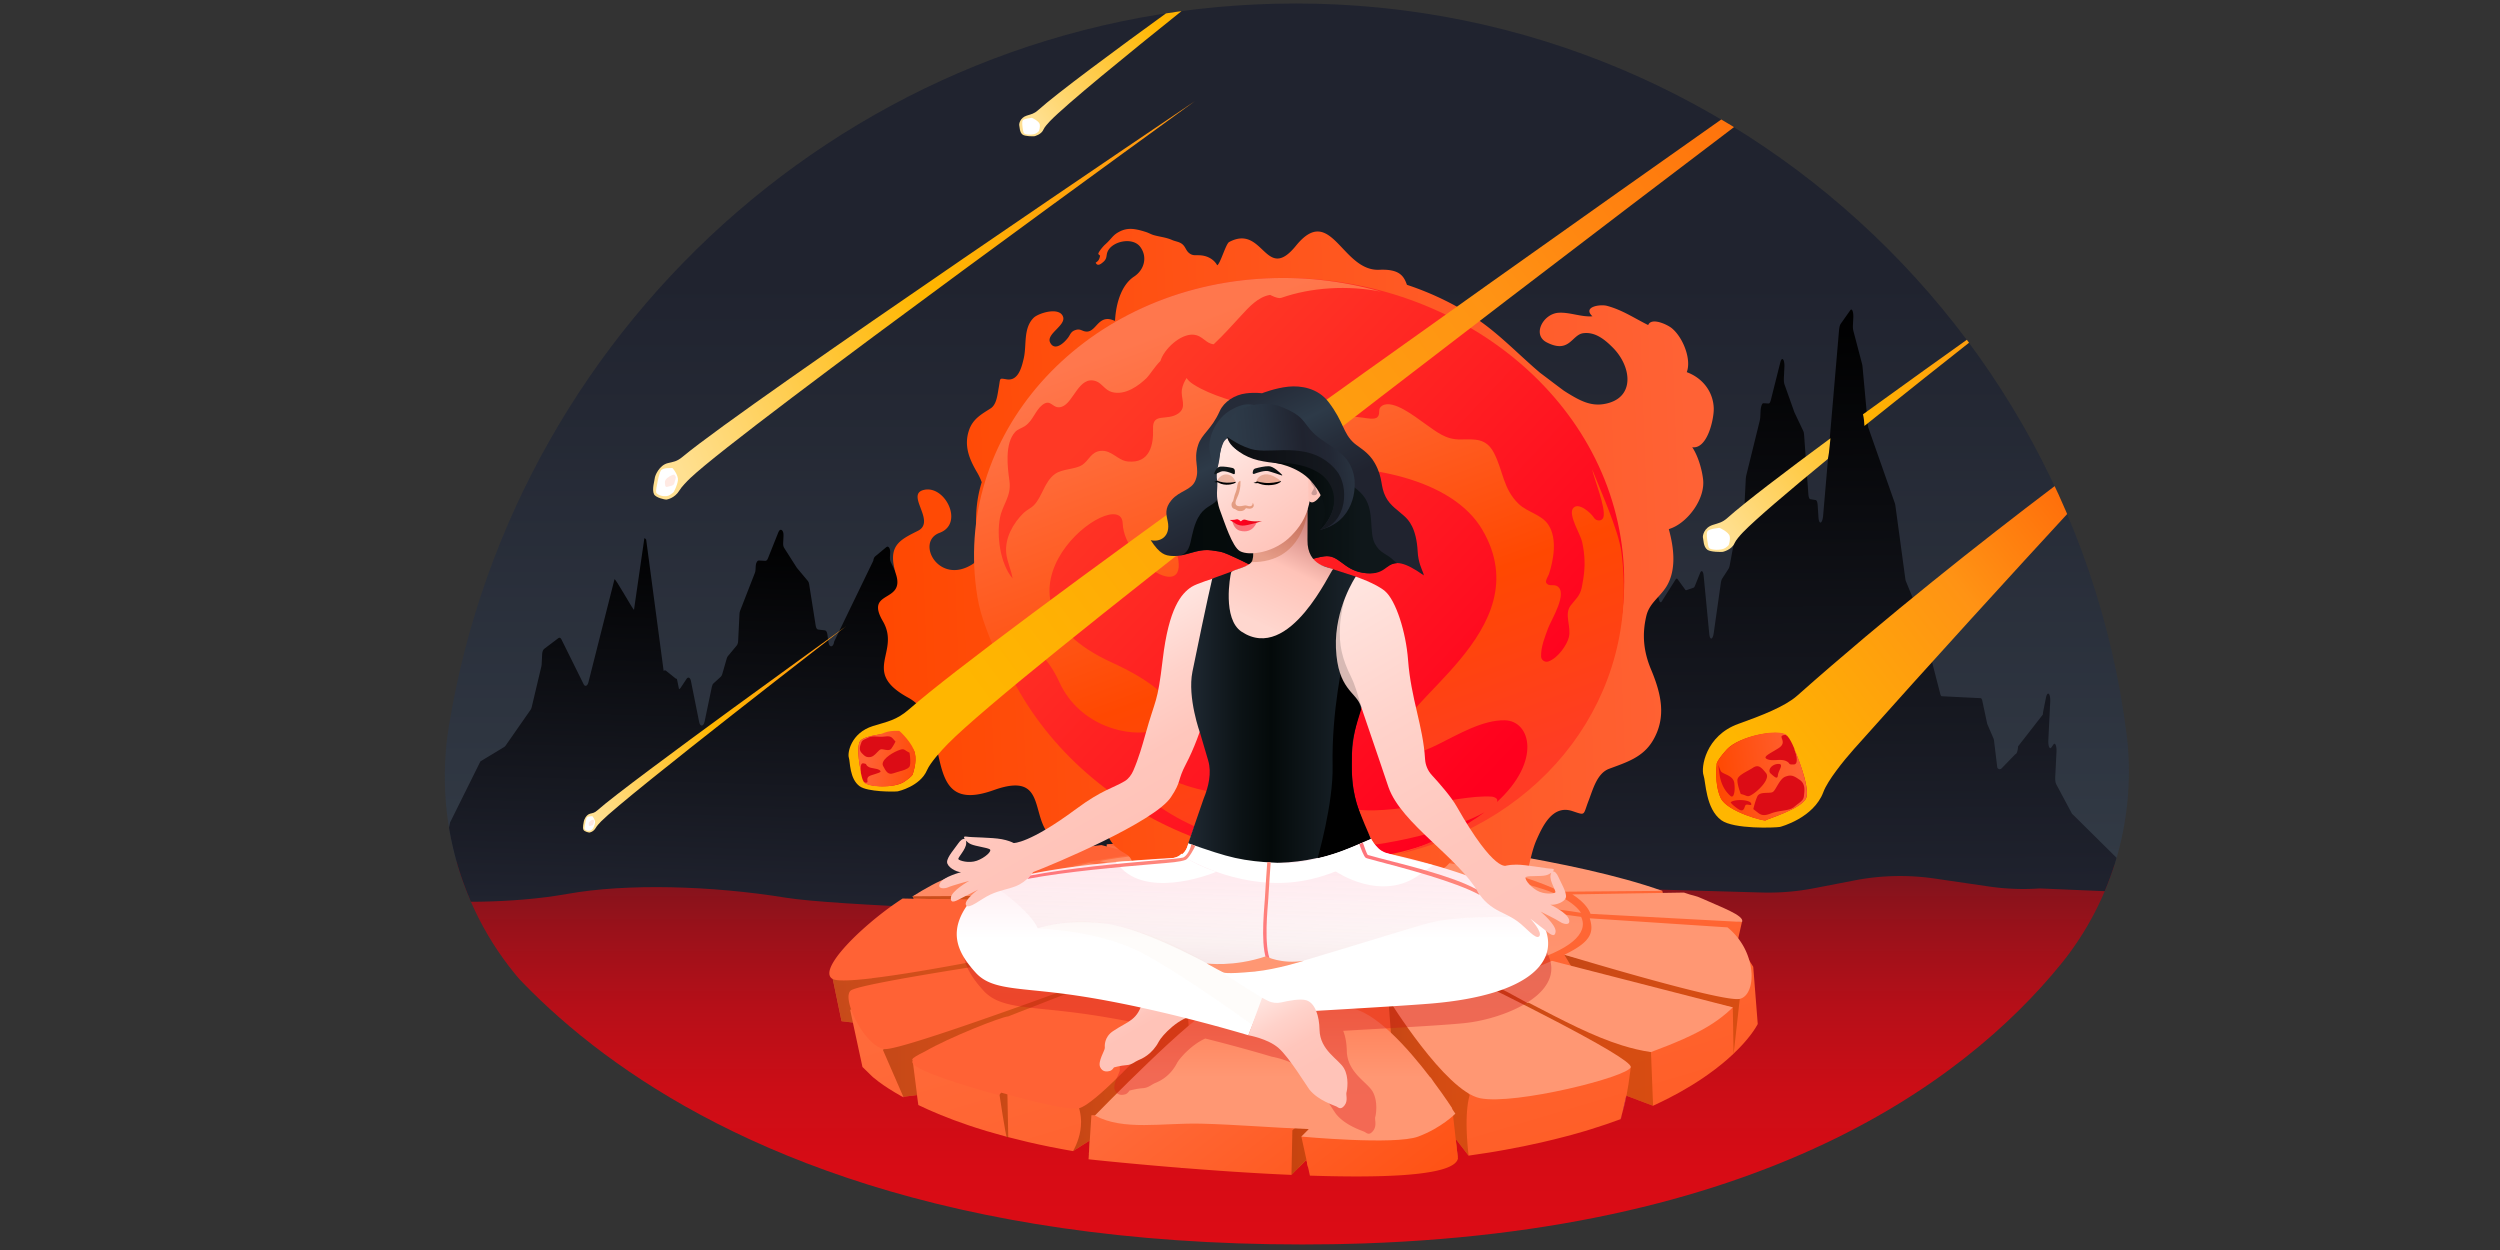 <svg xmlns="http://www.w3.org/2000/svg" xmlns:xlink="http://www.w3.org/1999/xlink" viewBox="0 0 1440 720"><rect x="0" y="0" width="1440" height="720" fill="#333333" stroke="none"/><defs><linearGradient id="linear-gradient" x1="739.84" x2="739.84" y1="716.81" y2="496.51" gradientUnits="userSpaceOnUse"><stop offset="0" stop-color="#dc0c15"/><stop offset=".2" stop-color="#d70c15"/><stop offset=".41" stop-color="#cb0d16"/><stop offset=".61" stop-color="#b70f18"/><stop offset=".82" stop-color="#9a111a"/><stop offset="1" stop-color="#7c141d"/></linearGradient><linearGradient id="linear-gradient-2" x1="740.38" x2="740.38" y1="496.51" y2="62.25" gradientUnits="userSpaceOnUse"><stop offset="0" stop-color="#323a45"/><stop offset=".77" stop-color="#20232f"/></linearGradient><linearGradient id="linear-gradient-3" x1="884.73" x2="905.44" y1="202.74" y2="592.63" gradientTransform="rotate(2.83 718.402 3738.579) scale(.81 .87)" gradientUnits="userSpaceOnUse"><stop offset="0"/><stop offset="1" stop-color="#20232f"/></linearGradient><linearGradient xlink:href="#linear-gradient-3" id="linear-gradient-4" x1="404.53" x2="415.64" y1="258.93" y2="618.53" gradientTransform="matrix(.979 .048 -.03 .609 150.11 130.24)"/><linearGradient id="linear-gradient-5" x1="1302.05" x2="974.43" y1="520.47" y2="603.57" gradientTransform="rotate(-23.92 641.555 465.08)" gradientUnits="userSpaceOnUse"><stop offset="0" stop-color="#ff4801"/><stop offset=".49" stop-color="#ff9314"/><stop offset=".95" stop-color="#ffb600"/></linearGradient><linearGradient id="linear-gradient-6" x1="980.33" x2="1031.47" y1="433.19" y2="433.19" gradientTransform="rotate(-6.14 1145.474 362.955)" gradientUnits="userSpaceOnUse"><stop offset="0" stop-color="#ff4801"/><stop offset="1" stop-color="#ff6235"/></linearGradient><linearGradient id="linear-gradient-7" x1="916.5" x2="730.82" y1="79.75" y2="126.85" gradientTransform="rotate(-22.24 520.39 439.68)" gradientUnits="userSpaceOnUse"><stop offset="0" stop-color="#ff9314"/><stop offset=".53" stop-color="#ffb600"/><stop offset="1" stop-color="#ffe091"/></linearGradient><linearGradient xlink:href="#linear-gradient-7" id="linear-gradient-8" x1="1222.66" x2="980.16" y1="436.81" y2="498.32"/><linearGradient xlink:href="#linear-gradient-7" id="linear-gradient-9" x1="1250.87" x2="1008.37" y1="434.85" y2="496.35"/><linearGradient id="_åçûìÿííûé_ãðàäèåíò_138" x1="8176.87" x2="8204.72" y1="744.57" y2="579.89" gradientTransform="matrix(-.83 0 0 1 7467.89 0)" gradientUnits="userSpaceOnUse"><stop offset="0" stop-color="#9c0045"/><stop offset="1" stop-color="#fff"/></linearGradient><linearGradient id="linear-gradient-10" x1="6889.43" x2="6774.13" y1="408.82" y2="876.9" gradientTransform="matrix(-.83 0 0 1 6425.03 0)" gradientUnits="userSpaceOnUse"><stop offset=".02" stop-color="#ff7247"/><stop offset=".99" stop-color="#ff5214"/></linearGradient><linearGradient id="linear-gradient-11" x1="854.48" x2="952.18" y1="601.34" y2="601.34" gradientUnits="userSpaceOnUse"><stop offset="0" stop-color="#9c3100"/><stop offset=".24" stop-color="#a73600"/><stop offset=".64" stop-color="#b53c00"/><stop offset="1" stop-color="#ba3f00"/></linearGradient><linearGradient xlink:href="#linear-gradient-11" id="linear-gradient-12" x1="901.1" x2="1002.12" y1="578.69" y2="578.69"/><linearGradient xlink:href="#linear-gradient-11" id="linear-gradient-13" x1="618.09" x2="685.47" y1="622.19" y2="622.19"/><linearGradient xlink:href="#linear-gradient-11" id="linear-gradient-14" x1="508.51" x2="623.16" y1="600.13" y2="600.13"/><linearGradient xlink:href="#linear-gradient-11" id="linear-gradient-15" x1="477.7" x2="587.83" y1="568.75" y2="568.75"/><linearGradient xlink:href="#linear-gradient-11" id="linear-gradient-16" x1="799.69" x2="846.56" y1="623.58" y2="623.58"/><linearGradient xlink:href="#linear-gradient-10" id="linear-gradient-17" x1="6932.63" x2="6817.44" y1="552.43" y2="731.28"/><linearGradient xlink:href="#_åçûìÿííûé_ãðàäèåíò_138" id="_åçûìÿííûé_ãðàäèåíò_138-2" x1="7898.03" x2="7902.3" y1="626.39" y2="601.12"/><linearGradient id="linear-gradient-18" x1="6857.06" x2="6843.1" y1="392.05" y2="611.35" gradientTransform="matrix(-.83 0 0 1 6425.03 0)" gradientUnits="userSpaceOnUse"><stop offset="0" stop-color="#ff855e"/><stop offset="1" stop-color="#ff9773"/></linearGradient><linearGradient id="linear-gradient-19" x1="6738.17" x2="6740.01" y1="561.1" y2="521.43" gradientTransform="matrix(-.83 0 0 1 6425.03 0)" gradientUnits="userSpaceOnUse"><stop offset="0" stop-color="#ff6235"/><stop offset="1" stop-color="#ff9773"/></linearGradient><linearGradient xlink:href="#linear-gradient-19" id="linear-gradient-20" x1="8040.49" x2="8042.23" y1="558.25" y2="520.73" gradientTransform="matrix(-.83 0 0 1 7467.89 0)"/><linearGradient id="linear-gradient-21" x1="8101.35" x2="8008.53" y1="479.23" y2="712.16" gradientTransform="matrix(-.83 0 0 1 7467.89 0)" gradientUnits="userSpaceOnUse"><stop offset="0" stop-color="#ff845d"/><stop offset="1" stop-color="#ff9773"/></linearGradient><linearGradient id="linear-gradient-22" x1="6949.5" x2="7831.81" y1="510.53" y2="510.53" gradientTransform="matrix(-.83 0 0 1 6425.03 0)" gradientUnits="userSpaceOnUse"><stop offset="0" stop-color="#ff8761"/><stop offset="1" stop-color="#ff9773"/></linearGradient><linearGradient xlink:href="#linear-gradient-11" id="linear-gradient-23" x1="743.9" x2="785.84" y1="650.9" y2="650.9"/><linearGradient xlink:href="#linear-gradient-11" id="linear-gradient-24" x1="575.64" x2="601.1" y1="628.99" y2="628.99"/><linearGradient xlink:href="#linear-gradient-11" id="linear-gradient-25" x1="525.65" x2="585.81" y1="519.27" y2="519.27"/><linearGradient xlink:href="#linear-gradient-19" id="linear-gradient-26" x1="774.35" x2="903.52" y1="502.7" y2="502.7"/><linearGradient xlink:href="#linear-gradient-19" id="linear-gradient-27" x1="714.83" x2="705.61" y1="464.63" y2="483.36"/><linearGradient xlink:href="#linear-gradient-19" id="linear-gradient-28" x1="675.96" x2="664.65" y1="464.85" y2="487.83"/><linearGradient xlink:href="#linear-gradient-19" id="linear-gradient-29" x1="630.42" x2="603.68" y1="444.17" y2="498.5"/><linearGradient xlink:href="#linear-gradient-19" id="linear-gradient-30" x1="865.25" x2="956.07" y1="472.9" y2="525.34"/><linearGradient xlink:href="#linear-gradient-19" id="linear-gradient-31" x1="885.27" x2="960.88" y1="479.11" y2="554.73"/><linearGradient xlink:href="#linear-gradient-19" id="linear-gradient-32" x1="734.48" x2="734.48" y1="533.83" y2="620.62"/><linearGradient xlink:href="#linear-gradient-19" id="linear-gradient-33" x1="653.43" x2="602.69" y1="494.79" y2="597.87"/><linearGradient xlink:href="#linear-gradient-19" id="linear-gradient-34" x1="592.55" x2="550.51" y1="495.28" y2="580.68"/><linearGradient xlink:href="#linear-gradient-19" id="linear-gradient-35" x1="653.73" x2="529.59" y1="541.1" y2="541.1"/><linearGradient xlink:href="#linear-gradient-19" id="linear-gradient-36" x1="812.38" x2="871.24" y1="495.87" y2="597.82"/><linearGradient xlink:href="#linear-gradient-19" id="linear-gradient-37" x1="883.88" x2="930.76" y1="495.41" y2="576.61"/><linearGradient xlink:href="#linear-gradient-6" id="linear-gradient-38" x1="507.78" x2="978.99" y1="320.5" y2="353.26"/><linearGradient id="linear-gradient-39" x1="983.17" x2="743.84" y1="346.26" y2="84.17" gradientTransform="matrix(-1.028 .067 -.154 -.962 1702.57 505.15)" gradientUnits="userSpaceOnUse"><stop offset="0" stop-color="#ff3925"/><stop offset=".82" stop-color="#ff001e"/></linearGradient><linearGradient id="linear-gradient-40" x1="842.7" x2="940.65" y1="77.18" y2="393.54" gradientTransform="matrix(-1.028 .067 -.154 -.962 1702.57 505.15)" gradientUnits="userSpaceOnUse"><stop offset=".07" stop-color="#ff3c25"/><stop offset=".41" stop-color="#ff4801"/><stop offset="1" stop-color="#ff774d"/></linearGradient><linearGradient xlink:href="#linear-gradient-5" id="linear-gradient-41" x1="1322.58" x2="534.24" y1="228.24" y2="428.19" gradientTransform="rotate(-22.24 520.39 439.68)"/><linearGradient xlink:href="#linear-gradient-6" id="linear-gradient-42" x1="1428.57" x2="1452.6" y1="144.22" y2="144.22" gradientTransform="matrix(-1.38 -.163 .147 -1.423 2483.18 876.4)"/><linearGradient xlink:href="#linear-gradient" id="linear-gradient-43" x1="724.23" x2="724.23" y1="653.02" y2="482.48"/><linearGradient id="linear-gradient-44" x1="665.85" x2="691.95" y1="562.83" y2="608.03" gradientUnits="userSpaceOnUse"><stop offset="0" stop-color="#ffe6e1"/><stop offset="0" stop-color="#ffe5e0"/><stop offset=".14" stop-color="#ffd2ca"/><stop offset=".28" stop-color="#ffc6bc"/><stop offset=".4" stop-color="#ffc3b8"/></linearGradient><linearGradient id="linear-gradient-45" x1="721.4" x2="721.4" y1="472.84" y2="596.31" gradientUnits="userSpaceOnUse"><stop offset="0" stop-color="#ffdce5"/><stop offset=".55" stop-color="#fff"/></linearGradient><linearGradient id="linear-gradient-46" x1="720.95" x2="717.64" y1="490.07" y2="569.97" gradientUnits="userSpaceOnUse"><stop offset="0" stop-color="#ef4b4d" stop-opacity="0"/><stop offset=".14" stop-color="#eb494b" stop-opacity=".04"/><stop offset=".31" stop-color="#e24448" stop-opacity=".14"/><stop offset=".5" stop-color="#d23c43" stop-opacity=".31"/><stop offset=".7" stop-color="#bd313b" stop-opacity=".55"/><stop offset=".91" stop-color="#a12431" stop-opacity=".85"/><stop offset="1" stop-color="#941d2d"/></linearGradient><linearGradient id="linear-gradient-47" x1="600.63" x2="651.74" y1="387.5" y2="476.04" gradientUnits="userSpaceOnUse"><stop offset="0" stop-color="#ffe6e1"/><stop offset="0" stop-color="#ffe5e0"/><stop offset=".36" stop-color="#ffd2ca"/><stop offset=".7" stop-color="#ffc6bc"/><stop offset="1" stop-color="#ffc3b8"/></linearGradient><linearGradient id="linear-gradient-48" x1="684.43" x2="803.78" y1="410.24" y2="410.24" gradientUnits="userSpaceOnUse"><stop offset="0" stop-color="#1f2933"/><stop offset=".25" stop-color="#0c1316"/><stop offset=".4" stop-color="#040a0a"/><stop offset=".74" stop-color="#172027"/><stop offset="1" stop-color="#242f3a"/></linearGradient><linearGradient xlink:href="#linear-gradient-47" id="linear-gradient-49" x1="767.8" x2="885.74" y1="339.68" y2="543.95"/><linearGradient id="linear-gradient-50" x1="729.43" x2="768.37" y1="573.3" y2="640.73" gradientUnits="userSpaceOnUse"><stop offset="0" stop-color="#ffe6e1"/><stop offset="0" stop-color="#ffe5e0"/><stop offset=".22" stop-color="#ffd2ca"/><stop offset=".43" stop-color="#ffc6bc"/><stop offset=".62" stop-color="#ffc3b8"/></linearGradient><linearGradient id="linear-gradient-51" x1="1018.24" x2="985.55" y1="165.2" y2="300.47" gradientTransform="matrix(-.852 .175 .15 .98 1551.4 -104.22)" gradientUnits="userSpaceOnUse"><stop offset="0" stop-color="#252b38"/><stop offset=".18" stop-color="#2d3a48"/><stop offset=".31" stop-color="#262e3b"/><stop offset=".49" stop-color="#20232f"/></linearGradient><linearGradient id="linear-gradient-52" x1="679.14" x2="804.64" y1="295.78" y2="295.78" gradientUnits="userSpaceOnUse"><stop offset="0" stop-color="#040a0a"/><stop offset=".44" stop-color="#060c0d"/><stop offset=".77" stop-color="#0c1416"/><stop offset=".84" stop-color="#0f171a"/></linearGradient><linearGradient id="linear-gradient-53" x1="2652.05" x2="2650.81" y1="-94.05" y2="-92.81" gradientTransform="matrix(.859 .14 -.12 .994 -1517.44 63.65)" gradientUnits="userSpaceOnUse"><stop offset="0" stop-color="#c76d52"/><stop offset="1" stop-color="#793816"/></linearGradient><linearGradient id="linear-gradient-54" x1="2615.95" x2="2635.1" y1="-65.78" y2="-138.06" gradientTransform="matrix(.859 .14 -.12 .994 -1517.44 63.65)" gradientUnits="userSpaceOnUse"><stop offset="0" stop-color="#ffd7cf"/><stop offset="0" stop-color="#ffd6ce"/><stop offset=".48" stop-color="#ffc3b8"/><stop offset=".7" stop-color="#e39e96"/><stop offset=".95" stop-color="#c77a75"/></linearGradient><linearGradient xlink:href="#linear-gradient-11" id="linear-gradient-55" x1="2602.73" x2="2638.44" y1="-119.15" y2="-119.15" gradientTransform="matrix(.859 .14 -.12 .994 -1517.44 63.65)"/><linearGradient xlink:href="#linear-gradient-47" id="linear-gradient-56" x1="2583.23" x2="2640.23" y1="-176.11" y2="-112.3" gradientTransform="matrix(.859 .14 -.12 .994 -1517.44 63.65)"/><linearGradient xlink:href="#linear-gradient-11" id="linear-gradient-57" x1="701.07" x2="711.73" y1="275.69" y2="275.69"/><linearGradient xlink:href="#linear-gradient-11" id="linear-gradient-58" x1="723.66" x2="737.73" y1="276.08" y2="276.08"/><linearGradient id="linear-gradient-59" x1="708.34" x2="726.95" y1="300.92" y2="300.92" gradientUnits="userSpaceOnUse"><stop offset=".38" stop-color="#ff001e"/><stop offset=".95" stop-color="#dc0c15"/></linearGradient><linearGradient xlink:href="#linear-gradient-59" id="linear-gradient-60" x1="723.95" x2="709.78" y1="303.07" y2="303.07"/><linearGradient xlink:href="#linear-gradient-52" id="linear-gradient-61" x1="991.45" x2="1010.01" y1="197.35" y2="197.35" gradientTransform="matrix(-.821 .287 .25 .961 1507.48 -205.16)"/><linearGradient xlink:href="#linear-gradient-52" id="linear-gradient-62" x1="1020.98" x2="1034.69" y1="188.5" y2="188.5" gradientTransform="matrix(-.821 .287 .25 .961 1507.48 -205.16)"/><linearGradient xlink:href="#linear-gradient-11" id="linear-gradient-63" x1="2330.61" x2="2344.85" y1="649.11" y2="646.27" gradientTransform="matrix(.86 -.019 .017 1 -1312.42 -316.75)"/><linearGradient id="linear-gradient-64" x1="2636.3" x2="2647.36" y1="-152.03" y2="-152.03" gradientTransform="matrix(.859 .14 -.12 .994 -1517.44 63.65)" gradientUnits="userSpaceOnUse"><stop offset="0" stop-color="#ffc5ba"/><stop offset="1" stop-color="#ffc3b8"/></linearGradient><linearGradient id="linear-gradient-65" x1="967.39" x2="975.84" y1="213.42" y2="213.42" gradientTransform="matrix(-.821 .287 .25 .961 1507.48 -205.16)" gradientUnits="userSpaceOnUse"><stop offset="0" stop-color="#2e2426"/><stop offset=".39" stop-color="#433035"/><stop offset="1" stop-color="#62424b"/></linearGradient><linearGradient id="linear-gradient-66" x1="998.36" x2="1036.58" y1="155.41" y2="177.48" gradientTransform="matrix(-.821 .287 .25 .961 1507.48 -205.16)" gradientUnits="userSpaceOnUse"><stop offset="0" stop-color="#2c3846"/><stop offset=".68" stop-color="#2d3a48"/></linearGradient><linearGradient id="linear-gradient-67" x1="944.63" x2="1026.38" y1="209.7" y2="209.7" gradientTransform="matrix(-.852 .114 .1 .996 1567.72 -52.76)" gradientUnits="userSpaceOnUse"><stop offset="0" stop-color="#2c3845"/><stop offset=".03" stop-color="#2a3542"/><stop offset=".26" stop-color="#222734"/><stop offset=".46" stop-color="#20232f"/><stop offset=".77" stop-color="#293341"/><stop offset="1" stop-color="#2d3a48"/></linearGradient><linearGradient id="linear-gradient-68" x1="706.73" x2="774.25" y1="278.35" y2="278.35" gradientUnits="userSpaceOnUse"><stop offset="0" stop-color="#0b0d10"/><stop offset="1" stop-color="#161a21"/></linearGradient><linearGradient xlink:href="#linear-gradient-52" id="linear-gradient-69" x1="733.49" x2="783.82" y1="285.81" y2="285.81"/><linearGradient id="New_Gradient_Swatch_2" x1="730.67" x2="730.67" y1="557.55" y2="496.54" gradientUnits="userSpaceOnUse"><stop offset="0" stop-color="#ff747c"/><stop offset="1" stop-color="#ff8a7b"/></linearGradient><linearGradient xlink:href="#New_Gradient_Swatch_2" id="New_Gradient_Swatch_2-2" x1="782.99" x2="852.26" y1="500.42" y2="500.42"/><linearGradient xlink:href="#New_Gradient_Swatch_2" id="New_Gradient_Swatch_2-3" x1="591.8" x2="688.39" y1="496.26" y2="496.26"/><linearGradient xlink:href="#linear-gradient-19" id="linear-gradient-70" x1="695.01" x2="751.11" y1="555.68" y2="555.68"/><linearGradient xlink:href="#linear-gradient-7" id="linear-gradient-71" x1="841.98" x2="496.95" y1="125.91" y2="213.42" gradientTransform="rotate(-8.49 610.304 1021.75)"/><linearGradient xlink:href="#linear-gradient-6" id="linear-gradient-72" x1="1508.89" x2="1512.82" y1="250.65" y2="250.65" gradientTransform="matrix(-1.302 -.486 .481 -1.347 2238.21 1350.03)"/><linearGradient xlink:href="#linear-gradient-7" id="linear-gradient-73" x1="593.13" x2="422.96" y1="375.24" y2="418.4" gradientTransform="rotate(-8.49 610.304 1021.75)"/><linearGradient xlink:href="#linear-gradient-6" id="linear-gradient-74" x1="1493.04" x2="1494.95" y1="110.22" y2="110.22" gradientTransform="matrix(-1.302 -.486 .481 -1.347 2238.21 1350.03)"/><clipPath id="clippath"><path d="M1187.02 555.42c30.53-37.51 44-86.09 37.74-134.04C1193.87 184.74 991.48 2.01 746.42 2.01c-245.64 0-449.34 180.93-487.83 416.04-9.59 58.58 10.12 118.3 53.14 159.19 65.75 62.5 195.98 139.58 438.45 139.58 258.08 0 381.2-93.06 436.83-161.4Z" class="cls-67"/></clipPath><style>.cls-13{fill:#fff}.cls-16{fill:#aa1551}.cls-29{fill:#dc0c15}.cls-67{fill:none}.cls-75{fill:#ffb83c}</style></defs><g style="isolation:isolate"><g id="Layer_2"><g id="Layer_3"><path d="M0 0h1440v720H0z" class="cls-67"/><g style="clip-path:url(#clippath)"><path d="M1228.84 498.35s-70.83 218.46-478.65 218.46-499.35-220.3-499.35-220.3l978 1.84Z" style="fill:url(#linear-gradient)"/><path d="M746.42 2.01c266.26 0 482.42 216.17 482.42 482.42v12.08H251.92c0-272.92 221.58-494.5 494.5-494.5Z" style="fill:url(#linear-gradient-2)"/><path d="m1220.65 495.59-26.78-26.51c-.17-.06-.33-.22-.47-.49l-9.02-16.89c-.43-.8-.64-2.41-.56-4.16l.72-14.48c.17-3.37-.77-5.65-1.74-4.25l-1.22 1.73c-.98 1.39-1.91-.88-1.74-4.25l1.09-22.1c.24-4.85-1.63-6.49-2.49-2.19l-1.51 7.54c-.13.63-.21 1.34-.25 2.05l-14.27 18.31c-.13 2.54-.84 4.57-1.59 4.53l-7.93 8.18c-.85.88-2.35.38-2.5-.84v-.04l-1.8-14.86c-.08-.68-.22-1.25-.4-1.66l-3.39-7.87c-.1-.24-.2-.54-.27-.89l-2.7-12.71c-.21-.99-.55-1.57-.94-1.59l-22.41-1.11c-.35-.02-.67-.49-.88-1.32l-11.5-44.66c-.06-.22-.12-.41-.19-.58l-8.08-19.6c-.15-.38-.28-.88-.36-1.46l-5.74-42.24c-.07-.5-.17-.94-.29-1.29l-15.19-43.27c-.16-.46-.28-1.06-.34-1.75l-3.11-33.77c-.05-.52-.13-.99-.23-1.38l-5.02-19.12c-.23-.88-.33-2.1-.26-3.37l.21-4.26c.17-3.37-.76-5.64-1.74-4.26l-5.5 7.78c-.46.65-.82 2-.96 3.57l-9.18 106.95c-.41 4.74-2.39 5.46-2.68.98l-.46-6.94c-.11-1.72-.54-2.9-1.08-2.99l-3.22-.55c-.53-.09-.95-1.23-1.07-2.91l-2.45-34.07c-.07-.97-.24-1.79-.49-2.31l-5.03-10.58c-.04-.09-.08-.19-.12-.3l-5.63-15.85c-.31-.88-.45-2.27-.38-3.74l.3-6.29c.22-4.53-1.44-6.39-2.37-2.67l-5.44 21.64c-.32 1.26-.78 2-1.23 1.98l-3.09-.15c-.75-.04-1.47 1.99-1.59 4.53l-.15 3.12c-.04.89-.17 1.77-.35 2.51l-7.68 31.17c-.18.74-.3 1.61-.35 2.51l-1.1 22.17c-.08 1.52-.37 2.94-.79 3.77l-4.36 8.76c-.23.46-.43 1.1-.57 1.86l-2.41 12.88c-.17.93-.43 1.69-.73 2.14l-3.6 5.56c-.36.55-.65 1.52-.82 2.7l-4.07 28.69c-.09.63-.21 1.2-.37 1.69-.76 2.4-1.91 1.81-2.2-1.13l-3.24-33.6c-.26-2.72-1.27-3.48-2.05-1.55l-2.97 7.41c-.24.59-.51.95-.78 1.05l-4.17 1.45c-.22.08-.43-.02-.62-.28l-4.43-6.1c-.34-.47-.75-.4-1.12.19l-7.98 12.63c-.54.85-1.13.6-1.49-.64l-10.2-34.55c-.22-.73-.51-1.13-.84-1.14l-7.08-.11c-.56 0-1.11 1.11-1.4 2.84l-3.67 21.77c-.5 2.97-1.68 3.79-2.28 1.59l-9.84-36.29c-.34-1.24-5.08-4.84-5.61-4.15l-14.34 19.91c-.54.7-.95 2.35-1.04 4.18l-.42 8.49c-.03.54-.08 1.07-.16 1.57l-5.32 33.58c-.12.77-.3 1.45-.52 1.97l-12.62 29.95c-.14.34-.3.59-.46.76l.08 4.42c-.07.07-.14.16-.2.26l-7.2 11.32c-.22.35-.45.51-.68.49l-337.76-15.24c-.66-.07-1.32 1.49-1.55 3.69l-1.67 15.87c-.02.15-.03.29-.04.44l-2.61 34.5c-.02.23-.03.46-.04.69l-1.32 43.29c-.08 2.47.45 4.41 1.19 4.37l486.62 13.86c10.05.29 20.1-.53 29.97-2.43l23.68-4.57a137.7 137.7 0 0 1 46-1.04l31.2 4.57c9.72 1.42 19.56 1.8 29.36 1.13l76.11 3.21c1.76.09-1.43-15.94-3.17-16.42l-27.21-2.93Z" style="fill:url(#linear-gradient-3)"/><path d="m778.95 505.68-122.51-27.12c-.2-.05-.4-.17-.58-.36l-11.35-12.17c-.54-.58-.84-1.72-.78-2.95l.51-10.22c.12-2.38-1.07-4.01-2.22-3.05l-1.43 1.19c-1.15.96-2.34-.67-2.22-3.05l.77-15.6c.17-3.42-2.13-4.63-3.07-1.61l-1.64 5.29c-.14.45-.22.94-.25 1.45l-1.81 36.58c-.09 1.79-.9 3.21-1.82 3.16l-23.63-1.17c-.59-.03-1.11-.68-1.36-1.7l-2.54-10.55c-.12-.48-.3-.89-.52-1.18l-4.31-5.65c-.13-.17-.25-.39-.35-.64l-3.59-9.05c-.28-.71-.71-1.12-1.18-1.15l-27.18-1.34c-.43-.02-.82-.36-1.1-.96l-15.05-31.86c-.07-.15-.15-.29-.24-.41l-10.28-14.06c-.2-.27-.36-.63-.47-1.04l-8.01-30.01c-.09-.35-.22-.67-.38-.92l-5.41-2.12c-.21-.33-.36-.76-.46-1.25l-4.61-23.95c-.07-.37-.18-.7-.31-.98l-6.56-13.64c-.3-.63-.45-1.49-.41-2.39l.15-3.01c.12-2.37-1.07-4.01-2.21-3.05l-6.46 5.36c-.54.45-.94 1.39-1.07 2.5l-22.52 46.53c-.37 3.34-2.76 3.8-3.23.62l-.72-4.92c-.18-1.22-.72-2.06-1.38-2.14l-3.92-.47c-.65-.08-1.19-.89-1.37-2.09l-3.82-24.15c-.11-.69-.34-1.27-.65-1.65l-6.36-7.61c-.05-.07-.11-.14-.16-.22l-7.22-11.35c-.4-.63-.61-1.61-.56-2.65l.21-4.44c.15-3.2-1.9-4.56-2.94-1.95l-6.05 15.16c-.35.88-.89 1.39-1.45 1.37l-3.75-.19c-.92-.05-1.73 1.37-1.82 3.16l-.11 2.2c-.03.63-.16 1.24-.36 1.76l-8.52 21.84c-.2.52-.33 1.13-.36 1.76l-.77 15.65c-.05 1.07-.37 2.07-.86 2.65l-5.06 6.08c-.27.32-.49.77-.64 1.3l-2.6 9.05c-.19.65-.48 1.18-.83 1.5l-4.22 3.84c-.42.38-.75 1.06-.92 1.89l-4.21 20.18c-.09.44-.23.84-.4 1.18-.87 1.68-2.27 1.23-2.69-.86l-4.77-23.84c-.39-1.93-1.63-2.49-2.52-1.15l-3.42 5.17c-.27.41-.59.66-.92.72l-1.22-5.94c-.26.05-.52-.03-.76-.22l-5.52-4.42c-.42-.34-.92-.3-1.35.11l-10.06-75.59c-.28-.52-.65-.81-1.05-.83l-5.97 41.2c-.67-.02-10.94-18.76-11.25-17.54l-15.02 59.37c-.53 2.09-1.94 2.64-2.72 1.07l-12.83-25.9c-.44-.88-1.12-1.15-1.74-.68l-8.18 6.2c-.63.48-1.09 1.63-1.15 2.93l-.3 6c-.02.38-.07.75-.15 1.1l-5.61 23.61c-.13.54-.33 1.02-.58 1.38l-14.54 20.86c-.16.23-.34.41-.54.53l-13.64 8.25c-.08.05-.16.11-.24.18l-17.45 35.15c-.26.24-2.8 16.26-3.07 16.24l-14.48-3.51c-.81-.07-1.12 14.62-1.35 16.17l-19.24-4.63c-.01.1-.03.21-.04.31l-22.43 4.11c-.02.16-.02.33-.03.49l-20.64 6.45c-.03 1.75.66 3.13 1.55 3.12 0 0 83.2 13.89 147.26 2.39 34.23-6.14 82.96-4.8 125.96 2.19 53.98 8.78 442.18 16.08 442.18 16.08 2.14.11 2.55-6.09.43-6.47l-116.38-21.06Z" style="fill:url(#linear-gradient-4)"/><path d="M991.51 472.47c-9.12-6.6-8.96-22.31-10.26-25.86-1.59-4.34 1.04-22.86 20.1-29.68 12.95-4.64 26.74-9.92 33.82-16.21 104.03-92.21 217.29-171.28 217.29-171.28s-93.74 100.05-184.63 202.07c-5.91 6.64-15.09 18.05-17.56 24.69-5.58 15.03-24.67 20.05-25.05 20.11-2.94.51-26.49 1.38-33.73-3.85Z" style="fill:url(#linear-gradient-5)"/><path d="M1040.38 459.55c-2.59 6.44-23.1 12.28-23.29 12.97-.19.69-22.41-4.88-26.04-13.08-3.64-8.2-2.22-18.93-2.22-18.93s-1.02-1.22 5.84-8.84c6.87-7.62 29.91-12.09 34.64-7.88.14.13.29.27.44.44 1.17 1.32 2.5 3.85 3.8 7.01l.2.9c4.05 9.72 8.51 22.69 6.63 27.4Z" class="cls-29"/><path d="M1033.55 431.24c1.71 5.27 2.08 8.98-.31 9.09-3.77.18-1.55-.68-4.64-2.04-3.09-1.36-7.55.37-10.64-.99-3.09-1.36 1.36-3.09 6.5-6.37 5.14-3.28.06-6.43 2.29-7.3 1.15-.45 2.11-.49 3.12.38-.16-.17-.3-.32-.44-.44-4.37-3.89-24.24-.39-32.75 6.43-.7.55-1.5 1.11-2.01 1.68-6.86 7.61-5.88 8.89-5.88 8.89s-1.42 10.73 2.22 18.93 25.85 13.77 26.04 13.08c.08-.31 4.29-1.67 9.13-3.65l.17-.07c.14-.07.27-.12.42-.18l.04-.02c5.75-2.4 12.16-5.66 13.53-9.06 1.88-4.72-2.74-18.64-6.79-28.36Zm-14.34 12.37c.27-1.67 2.29-3.45 4.94-3.59 3.77-.18.18 3.77-.06 6.43-.07.76-.23 1.18-.5 1.38h-.02c-.67.43-1.91-.7-3.68-2.3-.59-.53-.78-1.22-.67-1.92Zm-14.06 1.23c1.59-.91 3.31-1.8 4.64-2.67 3.21-2.12 5.01.2 7.43 3.11 2.41 2.91-2.97 8.85-6.99 11.69s-3.34 1.3-7.55.37c0 0-1.48-3.82-1.85-6.64-.08-.57-.1-1.1-.07-1.54v-.05c.06-.66.45-1.3 1.06-1.91.82-.82 2.03-1.6 3.33-2.36Zm.12 19.18c-.68 1.55-.93 4.21-4.45 1.73-3.53-2.48-3.96-3.59-3.96-3.59 1.2-1.31 5.6-1.62 8.68-1.03.61.12 1.17.28 1.64.46.74.29 1.26.66 1.44 1.12.87 2.23-2.66-.25-3.34 1.3Zm-14.91-18.56-.62-4.89s.43 1.11 1.3 3.34c.15.39.47.71.89 1 1.82 1.25 5.62 1.98 6.75 5.03v.03s0 .02.01.03c.13.33.22.7.27 1.09.17 1.37.23 2.69.17 3.84-.09 1.43-.33 2.59-.72 3.27l-.02.02c-.43.68-1 .82-1.73.17a17.752 17.752 0 0 1-4.31-5.79c-.58-1.25-1.1-2.68-1.49-4.37-.2-.86-.38-1.79-.5-2.78Zm48.69 13.13c-.25 2.66-2.48 3.53-5.55 6.14-3.08 2.61-8.06 1.71-13.63 3.88-5.57 2.16-6.43-.06-9.96-2.54 0 0 .93-4.21 2.29-7.3 1.36-3.09 7.11-1.48 8.93-2.59 1.82-1.09 3.82-7.5 7.16-8.79 3.34-1.3 4.89-.62 8.41 1.86 3.53 2.48 2.6 6.68 2.35 9.34Z" style="fill:url(#linear-gradient-6)"/><path d="M1026.81 468.63c-.14.06-.28.11-.42.18.06-.02.1-.04.14-.07.06-.04.15-.07.28-.11Z" class="cls-75"/><path d="M674.47 5.62c-32.21 23.33-65.27 47.79-76.58 57.88-2.31 2.06-3.85 2.25-6.51 3.1-3.9 1.25-4.56 4.9-4.27 5.77.24.71.1 3.81 1.91 5.17 1.43 1.07 6.2 1.02 6.8.93.08-.01 3.98-.91 5.21-3.85.54-1.3 2.48-3.51 3.72-4.8 9.36-9.67 43.97-37.93 76.8-64.21-2.36.04-4.72.03-7.08 0Z" style="fill:url(#linear-gradient-7)"/><path d="M589.11 69.35c.79-1.13 5.1-1.36 5.16-1.49.07-.12 4.23 1.92 4.6 3.66.37 1.74-.37 3.75-.37 3.75s.15.28-1.53 1.45c-1.69 1.17-6.44 1.03-7.19.01-.02-.03-.04-.07-.07-.1-.17-.3-.33-.85-.45-1.52v-.18c-.39-2.05-.72-4.75-.14-5.58Z" class="cls-13"/><path d="m596.2 76.95-.09.03c.01 0 .02 0 .03-.01.01 0 .03-.01.06-.02Z" class="cls-75"/><path d="M1168.27 170.59s-46.77 32.99-95.2 68.07c.51 2.08.76 4.43.84 6.68 47.29-37.95 94.36-74.75 94.36-74.75Z" style="fill:url(#linear-gradient-8)"/><path d="M1053.48 260.64c.28-2.73.55-5.46.87-8.19-26.64 19.67-49.41 37.01-59.34 45.87-3.02 2.69-5.03 2.94-8.5 4.05-5.1 1.64-5.96 6.4-5.57 7.53.31.92.13 4.98 2.49 6.75 1.87 1.4 8.1 1.33 8.89 1.22.1-.01 5.19-1.18 6.8-5.03.71-1.7 3.24-4.59 4.86-6.26 7.22-7.46 25.93-23.38 48.87-42.23.17-1.24.4-2.48.64-3.71Z" style="fill:url(#linear-gradient-9)"/><path d="M983.54 305.96c1.03-1.48 6.66-1.78 6.75-1.94.09-.16 5.52 2.51 6 4.78.48 2.28-.48 4.9-.48 4.9s.2.37-2 1.9c-2.2 1.53-8.41 1.34-9.4.01-.03-.04-.06-.09-.09-.14-.23-.4-.43-1.11-.59-1.98v-.24c-.51-2.68-.94-6.21-.19-7.29Z" class="cls-13"/><path d="M992.8 315.9s-.07.03-.11.04c.01 0 .03 0 .04-.02.02 0 .04-.02.07-.03Z" class="cls-75"/><path d="M838.41 655.87s.15 1.61.37 3.9c.19 1.94.44 4.37.7 6.75.04.44.08.87.14 1.31.07-.2.13-.41.17-.61l-.1-.71-.74-6.53-.46-4-.08-.12ZM752.51 668.01l.92 4.23 1.08 4.93h.04l-1.09-4.93-.93-4.26-.02.03z" class="cls-16"/><path d="m675.11 660.33 4.27 10.01.99 2.36c.5.03.99.08 1.49.12l-1.3-2.4-5.45-10.1Z" style="opacity:.7;fill:url(#_åçûìÿííûé_ãðàäèåíò_138);mix-blend-mode:multiply"/><path d="m627.24 663.99.04-.4.26-3.14.3-3.6-.13.08-.01.01v.01l-.23 3.54-.23 3.5z" class="cls-16"/><path d="m479.65 563.85 3.02 14.46v.02l2.07 9.87 1 .12 2.25.27 3.26.39 5.52 25.57v.02l.34.32 5.09 4.98s5.17 5.01 17.72 11.95c.09.05.17.1.26.15.09.05.17.1.26.15l-.15-.37 7.88-.98.11.85.27 1.97.23 1.71.16 1.18v.02h.03c7.65 3.7 17.16 7.69 28.73 11.61.01 0 .03.01.05.02 1.45.47 2.91.97 4.42 1.46 1.96.63 3.98 1.26 6.06 1.89 3.23.97 6.6 1.93 10.11 2.87.46.13.94.25 1.39.37.34.09.66.19 1 .27 3.68.97 7.52 1.92 11.51 2.85 7.96 1.85 16.57 3.6 25.83 5.2l9.61-6.08-.23 3.54-.2 3.1-.03.41-.04.54c.07 0 .14.02.22.03.45.06.92.14 1.38.21 15.18 2.31 32 4.23 50.57 5.56.38.04.78.05 1.18.08 2.19.15 4.38.31 6.61.43 2.36.15 4.76.29 7.18.41 8.06.42 16.44.73 25.14.9.51.02 1.03.02 1.54.03 7.43.14 15.07.2 22.95.15 1.43 0 2.86-.02 4.3-.04l4.23-4.3.91 4.23s.04.02.04 0c5.3-.07 10.68-.2 16.19-.36 15.28-.47 29.62-1.33 43.1-2.5 7.05-.61 13.86-1.31 20.45-2.07 2.04-.25 4.07-.5 6.09-.76.06 0 .12-.02.18-.02s.15-.02.21-.02l-.74-6.53-.46-4 7.45 9.67c4.04-.56 7.96-1.16 11.81-1.77 1.31-.22 2.61-.43 3.9-.65.94-.15 1.87-.33 2.8-.49.94-.15 1.85-.32 2.76-.49 7.15-1.29 13.98-2.67 20.45-4.16.11-.03.24-.05.36-.08.04 0 .08-.02.12-.03.46-.1.91-.2 1.37-.33 3.85-.88 7.56-1.8 11.18-2.75.61-.15 1.2-.32 1.81-.47 3.45-.9 6.78-1.85 10.02-2.8 1.22-.37 2.44-.73 3.64-1.11 3.09-.95 6.1-1.92 8.99-2.91 2.82-.97 5.54-1.92 8.19-2.91.1-.05.21-.08.32-.12l.69-3.09c.09-.32.19-.64.29-1 .21-.68.4-1.45.61-2.24.1-.38.19-.76.31-1.16.02-.09.04-.17.06-.25.15-.6.29-1.22.44-1.87.08-.3.14-.59.21-.92.13-.61.27-1.26.4-1.92.08-.33.13-.66.21-1l14.59 5.51.59.2.15.07c3.3-1.51 6.42-3.04 9.39-4.57 1.91-.99 3.75-1.97 5.52-2.94l.02-.02c.34-.19.69-.38 1.01-.56.13-.07.27-.15.38-.22.04-.02.06-.03.09-.05 2-1.14 3.92-2.26 5.75-3.38 1.35-.83 2.65-1.65 3.92-2.48 1.96-1.27 3.83-2.53 5.58-3.79 5.98-4.23 10.82-8.28 14.68-11.95.02-.02.04-.04.06-.07 8.98-8.5 12.73-14.89 13.65-16.6.16-.3.24-.46.24-.46l-2.59-32.94-2.27-3.62s0-.02-.02-.04l-6.22-9.91-.56-.89.42-1.87v-.02l1.81-8.02.34-1.48-2.52-.45-40.84-7.24-1.4-5.65-.84-3.39v-.02l-.27-1.16-14.97-1.92-6.47-1.34-70.15-14.61-1.09-.23-.36-2.87-.29-2.33-9.14-.53h-.02l-21.28-1.21-9.88-1.95-.72-.14-.39-.08-.54-.11-.29-.06-1.01-.2-16.45-.16-20.57-.2-1.09-1.39-1.28-1.58v-.02l-18.14-.42-.76-.02-6.42-.15-1.72-.04-.79-.02-17.47-.4-6.7-.15h-.18l-2.1-.05-2.47-.06-.73-.02h-.02l-1.22.58-1.74.85-1.65-.02-6-.06-4.46-.04-3.12-.03h-.36l-22.52-.24s-.38.8-.44 1.34v.02c-.04.2 0 .36.11.44 0 .25-43.08 2.55-45.08 2.65h-.08l.02 1.16.04 1.72-15.03 2.34-38.01 5.91-1.05.16h-.02l-12.97 2.01h-.03l-16.47 2.57.89 2.96.03.11.25.82.15.47-.96.31-4.2 1.38-5.75 1.88-4.76 1.56-13.99 4.58.7 1.34.64 1.21 1.78 3.35-6.43 5.45h-.03v.02l-5.52 4.68-2.31 1.96-15.52 13.16-5.82 4.95-9.16 7.77-4.32 3.67Z" style="fill:url(#linear-gradient-10)"/><path d="M933.33 644.72c.1-.05.21-.08.32-.12l.69-3.09c-.36 1.29-.72 2.35-1.01 3.21Z" style="mix-blend-mode:multiply;fill:#aa1551;opacity:.54"/><path d="m854.48 578.26 9.31 3.99h.02l15.08 6.48 6.55 2.82 5.87 2.5.02.02 47.98 20.6c-.1.83-.19 1.65-.29 2.46-.67 5.47-1.41 10.11-2.17 14.01l14.59 5.51.59.2.15.07-.02-.29-.1-2.77-.13-3.08-.55-14.29-.42-10.49-.32-.14-9.35-3.98-10.76-4.57h-.02l-10.42-4.42-37.1-15.74-1.77-.76-.29-.1-6.59-2.8h-.02l-7.94-3.38h-.02l-.29-.12-.34-.17h-.02l-.9-.37-5.56-2.36-2.76-1.17-.11-.05-.23-.1-.02.02-.04.29-.23 1.73-.04.32-.34 2.52-.51 3.81v.02l-.27 2.07-.23 1.73Z" style="fill:url(#linear-gradient-11);opacity:.58"/><path d="m901.1 549.95.93 1.58 2.1 3.54.3.51.42.7.13.22 1.94 3.28 1.37.31 6.02 1.34 2.8.65 1.92.42 76.01 17.07 3.05.68.44 26.72v.48l.06-.54 3.52-31.51-2.49-.63-13.41-3.38-72.41-18.22-8.84-2.23-3.75-.93c-.08-.02-.11-.03-.11-.03Z" style="fill:url(#linear-gradient-12);opacity:.58"/><path d="m627.21 664.54-.13 2.16.23-.25 1.5-1.66 15.2-16.86.76-.84 4.59-5.09 12.28-13.61 11.83-13.13h.01v-.02l6.07-6.72h.01l5.9-6.56-.46-6.29v-.04l-.02-.27-.04-.51-.29-4.05v-.02l-.11-1.48-.06-.84v-.02l-.02-.21-.62-8.77-.14-1.78h-.02c-.1.07-.78.53-1.96 1.34-.1.07-.21.14-.32.22-.66.45-1.44 1-2.35 1.61l-.09.06-.09.06s-.06.05-.1.07c-.41.3-.85.6-1.33.93h-.01c-.62.44-1.29.91-1.99 1.4-.15.1-.3.21-.45.32-.51.36-1.05.74-1.6 1.13-.64.46-1.3.93-1.97 1.42-.19.13-.38.27-.56.4-.96.69-1.95 1.42-2.98 2.17-.49.36-.99.73-1.49 1.1-.25.19-.5.38-.76.56-.25.19-.51.38-.77.57-1.03.76-2.08 1.56-3.15 2.36-.53.41-1.06.82-1.61 1.22h-.01v.02c-.08.05-.14.1-.21.16-7.52 5.78-15.67 12.41-22.54 18.9-.74.7-1.49 1.42-2.19 2.11l-.02.02c-8.97 8.82-15.12 17.18-13.58 22.48.67 2.33 1.01 4.59 1.1 6.76v.02c.02.38.04.73.04 1.11v.02c.02 6.97-2.44 12.9-4.59 16.77l9.61-6.08-.23 3.54-.2 3.1-.03.41-.04.54Z" style="fill:url(#linear-gradient-13);opacity:.58"/><path d="m508.51 604.63 11.8 27.1 7.88-.99.4 2.83-2.65-20.83-.15-1.21-.06-.44-.09-.73v-.02l-.03-.24 1.44-.55 23.64-9.02 37.32-14.25 1.64-.63.41-.16 2.75-1.05 10.85-4.14 8.96-3.42 2.32-.88 1.75-.66 4.85-1.86 1.14-.43.2-2.54.12-1.45.03-.35.16-2.04h-.03l-3.12 1.03-2.41.8-3.67 1.21-9.37 3.1-9.91 3.28-14.75 4.88-18.02 5.96-4.99 1.65-11.51 3.81-35.71 11.82-1.17.39Z" style="fill:url(#linear-gradient-14);opacity:.58"/><path d="M477.7 560.88c.03.42.11.81.26 1.16.03.06.05.12.08.17.06.14.14.27.22.4.12.18.25.35.4.51.16.17.35.33.56.47.13.1.27.18.43.26l3.04 14.46v.02l2.08 9.87 1.01.12 2.24.27 3.25.38-1.59-7.37.58-.13 16.33-3.72 10.36-2.36 39.19-8.92 22.02-5.01 5.02-1.14 2.91-7.37 1.76-4.46-7.72.86-4.68.53-12.66 1.42-52.08 5.85-8.87.99-17.84 2-5.6.63-.66.07Z" style="fill:url(#linear-gradient-15);opacity:.58"/><path d="m799.69 575.36.25 3.33.38 5.04v.03l.23 2.95.57 7.62.04.47h-.01l.01.01.23 3.09s1.73 3.81 4.44 9.69c.17.38.34.75.54 1.16v.02c.09.22.19.44.3.66.04.09.07.16.11.24 1.5 3.32 3.26 7.16 5.14 11.27.04.07.08.14.1.21v.02c.08.17.15.31.23.48.06.13.11.25.19.39v.02c2.42 5.32 5.05 11.03 7.64 16.66.8 1.73 1.58 3.49 2.36 5.19.1.24.21.46.3.68.5 1.06.97 2.09 1.45 3.13.46 1 .91 2 1.37 2.97 3.14 6.86 5.86 12.8 7.66 16.64 1.2 2.62 1.96 4.25 2.09 4.49 2.12-1.04 3.56-2.25 4.18-3.64a4.294 4.294 0 0 0 .3-.93l-.1-.71-.74-6.53-.46-4 7.45 9.67c-.19-1.58-.57-4.9-.84-9.01-.54-7.82-.69-18.58 1.46-25.96l-.8-.95v-.02l-1.26-1.49-4.52-5.34h-.01l-2.72-3.24-6.01-7.09-2.48-2.94s-.01 0-.01-.01l-7.39-8.72-3.12-3.71-.02-.02-3.83-4.5-4.02-4.76-8.03-9.5-1.05-1.23-1.51-1.8-.03-.04Z" style="opacity:.58;fill:url(#linear-gradient-16)"/><path d="M627 667.75s.07 0 .21.02c2.38.26 24.25 2.6 53.15 4.92.49.03.99.09 1.49.12 1.94.15 3.92.3 5.9.46 2.57.2 5.16.39 7.79.58 8.36.63 17.08 1.22 25.92 1.73.36.03.72.05 1.09.07 7.08.42 14.24.78 21.35 1.09l4.38-4.44 4.23-4.3.91 4.23 1.09 4.93h.04c20.11.66 39.16.71 54.15-.34 12.02-.87 21.4-2.45 26.6-5.01v-.02c2.12-1.04 3.56-2.25 4.18-3.64a4.294 4.294 0 0 0 .3-.93l-.1-.71-.74-6.53-.46-4-1.24-10.91-.26-2.36v-.02l-.29-2.46v-.02l-.15-1.31v-.02l-.06-.51-.28.02-1.33.02-.94.02-13.86.27-38.81.75h-.03l-2.47.03h-.15l-.33.02-4.42.09-1.78.03-7.33.14-7.37.15h-.02l-12.59.24-62.15 1.19-2.8.05-15.79.31h-.02l-14.64.29-18.49.36h-.01l-2.22.03-.29 4.61-.65 9.95-.23 3.55-.2 3.1-.03.41-.04.54-.13 2.16-.08 1.05Z" style="fill:url(#linear-gradient-17)"/><path d="M910.93 616.58c-.46.83-.9 1.7-1.3 2.63 2.17-.17 4.21-.37 6.09-.59 4.4-.54 7.94-1.22 10.21-2.11 3.39-1.31 3.94-3.04.42-5.3-5.94-3.81-10.44-1.89-13.85 2.82-.55.78-1.09 1.63-1.58 2.55Z" style="fill:url(#_åçûìÿííûé_ãðàäèåíò_138-2);opacity:.7;mix-blend-mode:multiply"/><path d="M587.54 519.6c.39-.04.79-.09 1.19-.14 3.79-4.58 10.32-11.7 15.43-14.65 5.1-2.94 13.2-5.47 23.01-7.59 9.42 1.23 32.5 4.59 46.06 7.52.4-.05.81-.11 1.19-.15-14.17-2.38-32.6-6.6-41.09-8.61 25.3-4.75 60.75-7.33 92.16-7.63.57.13 1.1.25 1.64.38 9.94-.11 21.73-.22 27.23-.02 9.74.35 25.84 1.5 35.44 2.33l-.18.04c26.04 2.52 53.19 6.86 74.59 12.29-1.29.35-2.57.68-3.84 1 11.1 2.88 28.52 7.06 35.78 10.57 7.27 3.51 12.09 7.14 14.5 10.83-18.71-2.93-54.89-7.22-79.78-10.57 8.42 2.29 29.63 6.22 79.86 12.92 4.59 9.55-6.65 19.41-32.52 26.64-1.5-.5-9.13-2.98-12.18-1.89-3.39 1.21 2.71 4.23 2.71 4.23s.02.04.05.11c-8.63 2.09-18.47 4.11-29.44 6.08l1.75.8c-13.65 2.27-40.81 5.76-56.34 7.06l-.05-.15c-6.46-4.72-13.83-.05-15.67 1.27-11.88.7-24.09 1.09-36.45 1.14-10.4.04-20.52-.21-30.27-.74l.2-.23c-1.83-3.86-4.15 0-4.15 0-6.42-.4-22.2-3.36-28.28-4 .16-.09.32-.17.48-.26-4.92-.67-9.62-1.37-14.08-2.13.01-.06.02-.1.02-.1-1.7-4.17-8.21-2.08-9.47-1.62-21.82-4.29-37.37-9.67-47.54-15.58.03-.44.09-.73.24-.73.68 0 7.45-1.81 3.39-4.23-4.07-2.42-14.78-4.39-14.78-4.39s.04.19.13.51c-5.5-6.68-5.46-13.66-.93-20.31Zm218.95-8.21c-.13-.03-.22-.06-.34-.09-.32.01-.64.03-.97.04.44.01.88.03 1.3.04Z" style="fill:url(#linear-gradient-18)"/><path d="M808.81 491.17c1.87.25 3.67.47 5.41.69.75.1 1.5.19 2.23.29 7.66.98 14.35 1.89 22.3 3.44.06.01.13.03.19.04l16.28-3.74.12-.03 8.85-2.01c-3.24-.53-6.27-1-9.22-1.44-8.52-1.26-16.24-2.2-25.19-3.2-.31-.04-.62-.07-.94-.11-1.35-.15-2.73-.3-4.15-.46l-1.87.77-.5.21-.39.16-1.69.69-.05.02-4.66 1.92-6.72 2.76Z" style="fill:url(#linear-gradient-19)"/><path d="M778.53 488.07c9.77.75 19.54 1.73 29.1 2.96l13.29-5.46c-12.21-1.33-24.49-2.4-36.66-3.18l-1.45 1.43-4.29 4.25Z" style="fill:url(#linear-gradient-20)"/><path d="M724.04 480.88v.02h.02l4.49 5.64c6.02-.09 12.04-.09 17.98.02 9.73.17 19.54.63 29.22 1.31l5.79-5.63.02-.02h-.02c-10.91-.68-21.85-1.12-32.72-1.31-8.19-.14-16.47-.14-24.78-.03Z" style="fill:url(#linear-gradient-21)"/><path d="m525.65 516.31 5.64-.04 54.29-.38c1.81-2.14 3.98-4.22 6.46-6.21.35-.28.72-.56 1.11-.83.48-.34 1-.68 1.54-1.02l-15.47-1.02-6.45-.43-13.73-.9-3.87-.25-.29-.02-6.83-.46c-4.25 1.61-8.08 3.31-11.39 5.12-3.83 2.06-7.5 4.21-11 6.44Z" style="fill:url(#linear-gradient-22)"/><path d="m743.9 676.75 4.38-4.44 4.23-4.3-2.93-13.34.02-.02 4.34-2.89 1.98-1.34 16.15-10.79 13.12-8.77.42-3.71.11-1.12.11-.97c-.46.08-.91.19-1.35.29-.21.03-.42.07-.61.12h-.02c-.67.15-1.31.31-1.96.46-5.47 1.29-9.98 2.74-12.25 4.35-.44.31-.9.63-1.35.97-1.35.99-2.82 2.09-4.34 3.31-.34.27-.69.54-1.03.82-1.83 1.44-3.73 2.99-5.56 4.54h-.02c-2.49 2.07-4.89 4.11-6.93 5.88-.44.37-.84.73-1.24 1.07-.3.27-.61.53-.9.78-.44.37-.86.73-1.22 1.07-.42.37-.78.7-1.12.99-.11.09-.21.17-.3.27h-.02s-.1.08-.13.14l-.38.34c-.23.2-.4.34-.51.46l-.11.1-.08.07-.42 21.26-.08 4.4Z" style="fill:url(#linear-gradient-23);opacity:.58"/><path d="m580.27 630.3.5 24.94s-.19.45-.84-.12c-.65-.58-4.28-24.96-4.28-24.96l25.46-27.59-20.83 27.74Z" style="fill:url(#linear-gradient-24);opacity:.58"/><path d="m585.58 515.88.23 6.78-1.36-3.93-58.09-1.08-.71-1.34 59.93-.43z" style="fill:url(#linear-gradient-25);opacity:.58"/><path d="M934.34 641.51c.1-.32.19-.65.29-1 .21-.68.4-1.44.61-2.24.1-.37.19-.76.3-1.16l.06-.25c.15-.59.29-1.22.44-1.87.08-.31.13-.6.21-.92.13-.61.27-1.26.4-1.92.08-.32.13-.66.21-1l-.13-.05-.91 3.99-1.47 6.43ZM528.99 636.49l-.41-2.91.37 2.89.04.02ZM519.92 631.78l.03.04c.17.1.35.19.52.29l-.16-.38-.39.05Z" class="cls-16"/><path d="m898.82 513.62 48.72-.4 9.97-.08c-25.16-8.97-59.69-16.16-91.13-21.37l-1.9.39-3.02.63-6.09 1.27-12.46 2.6c4.36.87 8.65 1.78 12.82 2.75 17.07 3.95 32.34 8.75 43.08 14.19Z" style="fill:url(#linear-gradient-26)"/><path d="M695.24 487.89h.02c3.84-.25 7.71-.47 11.6-.66.32-.01.64-.03.95-.04 1.31-.06 2.63-.12 3.94-.17.7-.03 1.4-.06 2.09-.08 2.89-.11 5.77-.2 8.66-.26 1.44-.04 2.88-.06 4.32-.09h.55l-.95-1.07-1.1-1.23-2.5-2.79-.9-1h-.02c-1.34.02-2.69.04-4.04.07-1.34.03-2.69.05-4.04.09-1.84.04-3.69.1-5.54.16l-2.79.09c-.12 0-.24 0-.35.01-7.39.26-14.81.61-22.18 1.04l6.29 3.05 5.97 2.9Z" style="fill:url(#linear-gradient-27)"/><path d="M657.67 491.57c11.11-1.48 22.85-2.65 34.72-3.48l-6.05-2.94-3.8-1.85v-.02l-1.49-.71c-14.61.92-29.29 2.21-43.48 3.82h-.08l9.34 2.4 10.83 2.78Z" style="fill:url(#linear-gradient-28)"/><path d="M587.75 504.51h.02l12.11.8c.15-.07.28-.15.43-.23 11.39-6.28 29.4-9.62 53.42-12.97.1-.01.2-.02.31-.04.04 0 .07 0 .11-.01.19-.03.38-.05.56-.08l-11.08-2.85-6.14-1.57-3.09-.8c-21.69 2.57-41.23 5.26-58.13 9.11-1.41.32-2.8.65-4.17.98-.74.18-1.47.36-2.2.55-1.79.46-3.55.94-5.27 1.43h-.01c-3.71 1.06-7.27 2.2-10.66 3.42l8.62.58 25.15 1.69Z" style="fill:url(#linear-gradient-29)"/><path d="M906.11 515.17h-.29c-.42-.24-.9-.49-.11 0 .04.02.07.05.11.08 5.56 3.64 8.95 7.38 10.32 11.12l85.2 4.57 2.05.11c1.96-3.64-13.33-9.03-22.49-13.27-4.91-2.29-5.3-1.58-10.97-3.66l-12.15.2-6.48.11-45.18.74Z" style="fill:url(#linear-gradient-30)"/><path d="M1008.85 560.5c-.04-.72-.1-1.46-.2-2.21-.19-1.55-.51-3.14-.94-4.75-.02-.1-.06-.18-.08-.29l-.02-.04c-1.11-3.99-3-8.09-5.77-11.89-.19-.26-.39-.52-.59-.77v-.02a37.606 37.606 0 0 0-6.21-6.36l-79.34-5.22c1.05 3.4 1.37 6.32.23 9.14-.44 1.12-1.12 2.21-2.09 3.31-.06.11-.15.21-.25.31-2.13 2.33-5.52 4.69-10.61 7.27-.59.31-1.21.61-1.85.93s.05.03.11.04c.4.12 1.81.55 4.04 1.21 14.05 4.22 60.19 17.85 83.7 22.64h.02c4.86 1 8.74 1.6 11.16 1.67.25 0 .49.01.71 0 .29 0 .56-.02.8-.05.18-.02.34-.04.48-.08 1.07-.26 2.02-.78 2.86-1.54.63-.56 1.19-1.26 1.67-2.06.16-.27.31-.55.45-.84.14-.29.28-.6.41-.91.07-.16.13-.32.19-.48.92-2.5 1.33-5.63 1.15-9.05Z" style="fill:url(#linear-gradient-31)"/><path d="M836.48 638.39s-4.11-6.4-10.48-14.94l-1.99-2.91-.19.02c-12.6-16.52-32.15-38.73-47.03-40.05-23.84-2.1-36.36 2.01-62.1 1.46-8.41-.18-7.6-.41-16.16-.41s-67.86 60.98-67.86 60.98c16.51 8.94 38.79 4.13 61.37 4.69 19.38.48 40.87 2.31 61.81 3.12-2.58 2.58-4.28 4.32-4.28 4.32s53.84 5.03 67.3 0c13.46-5.03 21.41-13.2 21.41-13.2l-2.02-2.96.21-.12Z" style="fill:url(#linear-gradient-32)"/><path d="M648.7 615.71c6.99-7.09 14.14-14.77 20.15-21.35 1.31-1.43 2.56-2.81 3.74-4.12 6.63-7.36 11.13-12.55 11.13-12.55-7.98-.69-15.54-1.58-22.67-2.65-2.02-.29-4.01-.61-5.96-.94-6.75-1.13-13.09-2.42-18.99-3.85-3.32-.8-6.49-1.65-9.54-2.54 0 0-3.13 1.18-8.28 3.15-1.63.62-3.46 1.32-5.47 2.09l-4.19 1.61c-6.57 2.54-14.41 5.58-22.63 8.82-1.41.55-2.82 1.1-4.23 1.66-.34.14-.69.27-1.03.41h-.02c-3.84.2-33.88 12.03-47.95 20.2-4.39 2.14-7.05 3.72-7.17 4.45-.03.19.08.41.33.66-.25.37-.39.71-.39 1.01 0 5.78 49.86 19.07 49.86 19.07s.48-.54 1.31-1.48c20.01 5.78 39.48 10.25 44.83 8.98 4.4-1.05 13.78-9.3 23.95-19.41 1.06-1.06 2.14-2.14 3.22-3.23Z" style="fill:url(#linear-gradient-33)"/><path d="M581.42 581.79c8.86-3.14 17.19-6.14 24.04-8.63 5.46-1.98 9.98-3.64 13.09-4.78h.01c2.94-1.08 4.61-1.7 4.61-1.7-12.26-3.84-20.72-6.72-27.28-10.8a39.654 39.654 0 0 1-4.95-3.63s-51.36 7.53-80.85 13.23c-7.7 1.48-13.91 2.84-17.33 3.92h-.02c-1.26.4-2.14.76-2.58 1.06-1.33.95-1.66 3.09-1.25 5.86 1.45 9.89 12.36 27.79 21.08 27.94 3.9.07 18.85-4.48 36.67-10.44 11.13-3.72 23.38-8 34.76-12.03Z" style="fill:url(#linear-gradient-34)"/><path d="M502.32 563.43c1.2-.14 2.43-.29 3.69-.46.59-.07 1.19-.15 1.79-.23 3.85-.51 7.9-1.11 12.07-1.75 14.89-2.29 31.21-5.28 44.11-7.75h.02c8.5-1.63 15.5-3.02 19.67-3.87h.02c.29-.06.57-.12.83-.17.13-.03.26-.05.38-.08.26-.05.51-.11.74-.15.5-.1.91-.18 1.24-.25.02 0 .04 0 .06-.01.14-.03.26-.05.37-.08.09-.02.17-.04.24-.05.1-.02.17-.03.21-.04h.06c-.17-.21-.35-.41-.52-.62l-.18-.21c-3.5-4.29-5.42-8.45-6.12-12.49-.42-2.43-.4-4.82 0-7.16.3-1.8.82-3.59 1.54-5.34.46-1.17 1.01-2.33 1.64-3.48.08-.15.17-.32.27-.47l-1.07-.03-1-.03-18.17-.34-35.33-.65-2.53-.05-6.47-.12c-1.54 1-3.12 2.07-4.72 3.19h-.03c-.81.57-1.62 1.15-2.44 1.74-.81.59-1.63 1.2-2.44 1.81-.81.61-1.63 1.24-2.45 1.87-.81.63-1.61 1.27-2.42 1.92-1.18.94-2.34 1.89-3.48 2.86-.66.56-1.32 1.13-1.98 1.69-.65.57-1.3 1.14-1.94 1.71-3.85 3.41-7.42 6.89-10.46 10.19-1.2 1.31-2.3 2.58-3.33 3.82a55.373 55.373 0 0 0-3 3.98c-.09.14-.19.28-.28.42-.18.28-.36.55-.53.82-.17.28-.33.54-.49.81-.71 1.22-1.27 2.36-1.64 3.41-.41 1.16-.6 2.21-.53 3.13.03.42.11.8.25 1.16.02.06.05.12.07.18.06.14.14.27.22.4.11.18.25.35.4.51.16.17.35.33.56.47.14.09.28.18.44.26 2.5 1.34 11.04.95 22.3-.37.12-.02.24-.03.36-.04Z" style="fill:url(#linear-gradient-35)"/><path d="M853.14 566.46c-15.82 3.65-33.88 6.67-53.44 8.89 0 0 32.76 53.18 52.84 57.23 20.07 4.05 85.52-12.38 86.77-17.92 1.25-5.54-86.16-48.21-86.16-48.21Z" style="fill:url(#linear-gradient-36)"/><path d="m994.91 579.41-80.85-20.78-.09-.02-11.08-2.85-4.02-1.03-4.98-1.28c-3.11 1.43-6.5 2.82-10.19 4.17-3.27 1.21-6.76 2.38-10.46 3.51-1.48.46-2.98.9-4.52 1.34-1.31.37-1.89 1.03-2.24 1.77-3.91 1.49-6.65 2.53-6.65 2.53l4.57 2.51c-.06.09.05.27 1.44.94.86.41 1.72.85 2.58 1.27l11.31 6.19s.28-.05.76-.12c9.51 4.9 19.03 9.93 28.53 14.42 8.48 4.01 16.95 7.58 25.4 10.2 5.53 1.72 11.05 3.04 16.54 3.82 14.34-5.35 24.6-9.83 32.75-14.72 1.05-.64 2.07-1.27 3.04-1.92 3.77-2.48 7.08-5.09 10.17-8 .39-.37.79-.75 1.18-1.13l-3.19-.82Z" style="fill:url(#linear-gradient-37)"/><path d="M974.73 257.6c8.72 1.25 12.54-16.23 12.39-22.34-.24-9.41-6.23-17.47-15.55-20.9 2.8-7.16-2.01-19.85-8.58-25.28-2.55-2.11-11.79-6.5-13.64-1.84-7.99-3.97-14.9-8.72-23.76-11.08-3.84-1.02-14.22.5-8.36 6.03-6.41.52-13.11-2.46-19.51-2.04-8.82.58-15.4 12.65-6.81 17.06 13.15 6.76 14.37-4.42 21.05-5.28 6.86-.88 12.34 3.62 16.92 8.19 11.16 11.13 13.23 29.62-5.1 32.63-7.81 1.28-13.99-2.18-20.52-6.14-.85-.52-1.69-1.06-2.52-1.6-.17-.12-.33-.25-.5-.37-4.42-3.27-8.76-6.62-13.15-9.9-11.58-9.8-22.08-20.9-34.49-29.7-12.12-8.6-27.11-16-42.2-20.98-1.8-5.02-4.21-9.19-15.97-8.67-21.58.97-27.75-38.71-47.97-13.83-17.67 21.75-18.59-12.74-38.48-2.15-1.9 1.01-5.14 12.74-6.88 13.38-1.65-3.02-4.87-5.11-8.74-5.63-3.44-.47-5.14.55-7.57-1.5-2.07-1.75-1.97-4.35-5.11-5.85-1.37-.66-3.08-.92-4.51-1.55-3.59-1.57-6.78-1.76-10.5-2.8-1.65-.46-2.93-1.28-4.6-1.82-6.3-2.01-10.48-2.66-15.22-.24-4.02 2.05-4.27 3.85-8.36 7.5-1 .89-3.6 3.92-3.86 5.22-.1.49 1.09.94 1.01 1.27-.43 1.78-.62 2.73-2.54 3.92 1.08 2.34 3.05.76 4.45-.47 2.21-1.94 1.56-3.55 2.29-5.55 2.27-6.26 14.49-9.07 18.95-3.07 4.25 5.71 2.43 13.15-3.59 17.11-7.16 4.71-10.43 15.24-10.95 25.53-1.71-.66-3.38-1.36-5.39-1.01-5.06.9-6.59 7.68-11.43 7.12-2.32-.26-3.14-1.78-5.91-.88-2.07.67-2.64 1.65-3.68 3.46-1.41 2.44-7.98 9.73-10.96 3.76-2.47-4.95 9.23-9.83 7.44-14.88-2.09-5.9-14.3-2.07-17.01.69-6.04 6.15-3.84 15.61-5.64 23.34-1.17 5.02-3.11 13.1-9.76 12.05-4.61-.73-3.59-.93-4.62 4.65-.73 3.95-1.13 9.81-4.72 12.1-5.18 3.3-10.14 5.96-12.38 12.44-3.03 8.76-.09 16.41 4.52 24.23a33.46 33.46 0 0 1 2.76 5.83c-7.74 24.8 1.65 42.71-5.1 47.08-19.61 12.72-33.28-12.73-19.17-17.93 14.11-5.19 3.49-27.02-8.52-24.83-12 2.19 6.97 18.23-4.01 23.7-10.97 5.48-17.66 8.77-12.52 25.2 5.14 16.43-18.17 8.8-7.64 26.8 10.53 18-12.94 29.05 14.61 44.07 27.56 15.02 5.4 69 49.25 53.27 38.33-13.75 13.54 29.82 46.23 31.6 3.13.17 15.96-11.98 18.62-11.46-.22 5 2.21 10.01 6.63 13.57 3.93 3.17 6.81 3.18 8.28 7.56 1.26 3.73-.83 6.89 1.95 11.12 1.21 1.85 3.14 3.46 4.44 5.31 3.28 4.65 7.11 7.29 10.95 11.37 1.71 1.82 2.68 3.8 4.35 5.72 6.32 7.23 9.83 3.59 17.55 4.15 6.54.47 9.39 6.02 17.23 4.56 1.92-.36 7.42-2.17 8.72-3.59.49-.53-.65-2-.31-2.34 1.88-1.89 2.82-2.93 6.11-2.97.41-3.72-3.22-3.24-5.89-2.76-4.2.75-4.61 3.24-7.02 5.18-7.53 6.07-24.84.39-25.87-10.43-.99-10.29 6.87-18.18 17.33-18.57 20.62-.78 41.89 6.44 62.72 6.09 7.74-.13 18.26-1.18 28.28-3.75.91.24 1.87.39 2.91.4 9.17.12 13.77-10.44 22.13-8.04 4 1.15 5.02 3.87 10.16 3.27 3.84-.44 5.11-1.87 7.45-4.48 3.17-3.53 16.79-13.35 20.37-2.72 2.96 8.81-19.03 13.12-17.31 21.89 2.01 10.24 24.6 7.8 30.15 4.15 12.36-8.12 11.17-24.19 16.52-36.2 3.48-7.81 9.18-20.34 20.59-16.57 7.92 2.62 6.05 2.63 9.45-6.13 2.4-6.21 4.76-15.6 11.73-18.21 10.05-3.76 19.54-6.55 25.31-16.39 7.81-13.31 4.8-26.67-1.12-40.81-4.41-10.54-5.24-20.34-2.71-30.91 1.89-7.9 8.63-11.18 12.34-18.23 4.7-8.93 3.7-20.5.59-31.7.63-.22 1.25-.45 1.88-.71 9.43-3.85 19.13-16.86 17.87-27.95-.64-5.65-2.85-13.48-6.26-18.55ZM727.84 447.21c-.64.68-1.3 1.34-1.98 1.99l15.08-203.45c18.45.64 37.71-1.7 53.31-11.5l3.79 2.6-70.18 210.36Z" style="fill:url(#linear-gradient-38)"/><path d="M934.14 313.83c-12.59-93.47-106.63-160.36-209.38-153.23-102.5 7.11-172.9 89.18-157.65 182.07 15.03 91.54 107.84 159.48 207.71 152.93 100.1-6.56 171.72-89.68 159.32-181.78Z" style="fill:url(#linear-gradient-39)"/><path d="M574.57 378.25c4.58-12.28 23.24-12.3 35.62 14.66 23.36 50.9 114.06 27 30.21-11.32-83.86-38.32 5.43-104.5 6.27-80.14.84 24.37 46.22 50.84 27.99 8.22-18.23-42.62 144.62-63.34 179.15-4.55 34.53 58.79-52.96 100.43-48.04 121.66 4.91 21.23 35.75-12.4 60.98-11.9 14.9.3 21.3 23.52-4.5 47.08.64-1.46-.21-2.56-2.81-3.09-22.33-1.56-64.31 14.37-89.71 4.87-1.18-.44-2.26-1.11-3.17-1.88-29.35-24.9-38.26-36.09-61.45-8.67-1.83 2.16-5.12 3.17-8.53 2.63-9.22-1.45-17.85-4.87-26.54-8.14-10.13-3.81-17.18 6.59-8.38 12.39l.26.17c.2.13.39.27.57.41 62.59 49.23 164.68 23.06 192.67 7.16-11.51 8.62-27.62 17.03-49.54 24.11 83.73-18.85 139.41-91.49 128.3-173.97-1.73-12.87-12.25-35.84-16.88-47.71 1.21 5.82 8 22.09 6.56 27.63-.64 2.44-4.13 2.59-5.54.29l-.05-.09c-1.73-2.78-9.17-9.31-12.02-5.16-2.66 3.87 4.39 14.94 5.31 19.19 1.68 7.74 1.84 14.23.61 21.74-.25 1.53-.49 3-.8 4.48-1.06 5.08-3.6 6.7-6.49 10.55-3.78 5.04.59 12.2-.98 18.28-1.09 4.23-6.13 11.91-11.85 13.88-1.9.65-4.06-.87-4.12-2.82-.17-5.77 2.19-11.25 4.12-16.57 1.55-4.28 11.87-20.66 4.85-24.17-1.95-.98-4.55.49-6.02-1.73-.71-1.08 1.33-4.36 1.57-5.07 2.56-7.78 5.01-20.35-.35-28.43-3.94-5.94-12.1-7.17-17.15-12.05-9.05-8.75-8.89-19.3-14.25-29.45-4.44-8.4-10.77-7.74-18.97-7.6-8.93.15-13.83-4.34-21.1-9.39-4.99-3.46-17.79-13.81-24.11-10.15-3.18 1.84-.81 4.45-2.79 6.6-1.62 1.75-6.19.67-8.16.42-13.74-1.7-29.59-3.81-43.21-2.19-1.69.2-5.11 1.83-6.79 1.72-3.59-.24-8.66-3.4-11.95-4.67-11.89-4.59-24.92-7.12-35.81-13.99-2.02-1.28-3.32-2.53-4.07-3.75-1.35 2.1-2.33 4.32-2.7 6.62-.81 5.08 3.08 10.14-2.05 13.78-6.54 4.64-14.95-.85-14.58 8.91.34 8.97-1.76 20.04-14.51 18.77-5.88-.59-9.3-6.73-15.65-6.11-5.58.54-6.83 5.61-10.56 8.05-4.26 2.79-11.51 2.13-15.88 5.36-6.03 4.45-7.13 12.83-12.04 17.93-1.56 1.62-4.12 2.67-5.9 4.41-6.06 5.92-10.92 14.55-10.01 23.28.5 4.81 3.05 10.05 3.64 14.46-7.27-8.71-9.19-24.67-7.3-34.75 1.49-7.98 6.77-12.58 5.5-21.46-1.17-8.15-2.75-21.41 3.24-28.12 1.53-1.71 3.9-2.22 5.81-3.54 4.59-3.16 5.81-8.87 9.87-12.06 5.24-4.11 5.84 2.88 11.28 1.01 6.8-2.33 9.75-18.04 19.58-14.74 3.51 1.18 5.18 5.17 9.24 6.29 7.68 2.11 15.6-3.77 20.12-8.24 1.62-1.61 4.61-6.51 7.82-9.64 1.99-6.81 11.47-15.64 18.82-15.18 5.59.35 7.17 5.15 11.87 5.52 5.58-5.21 10.74-11.02 15.83-16.54 4.32-4.68 9.67-10.79 16.7-11.9 0 0 4.34 2.43 6.39 1.71 17.23-6.06 38.42-7.35 57.46-3.55-22.42-6.37-46.3-9.09-70.7-7.4-102.5 7.11-177 90.56-161.75 183.45 1.97 12 7.07 23.13 11.55 34.2Z" style="fill:url(#linear-gradient-40)"/><path d="M1001.24 61.9C825 186.12 573.94 364.61 523.8 408.41c-7.48 6.53-12.47 7.12-21.05 9.81-12.63 3.97-14.75 15.52-13.8 18.27.77 2.24.33 12.08 6.17 16.36 4.63 3.4 20.07 3.23 22.01 2.96.25-.04 12.86-2.87 16.84-12.2 1.76-4.12 8.02-11.12 12.03-15.19 39.53-39.99 287.9-230.16 461.41-361.75-2.16-1.49-4.23-3.07-6.16-4.77Z" style="fill:url(#linear-gradient-41)"/><path d="M495.39 426.93c2.55-3.58 16.49-4.32 16.71-4.71.22-.4 13.68 6.08 14.87 11.6 1.2 5.52-1.19 11.88-1.19 11.88s.48.89-4.96 4.6c-5.45 3.71-20.83 3.26-23.27.04-.07-.1-.15-.21-.22-.33-.56-.97-1.07-2.7-1.47-4.81v-.58c-1.25-6.5-2.32-15.05-.47-17.67Z" class="cls-29"/><path d="M495.86 445.18c-.37-3.46-.09-5.78 1.46-5.52 2.44.41.9.63 2.69 1.89 1.79 1.26 4.89.82 6.68 2.08 1.79 1.26-1.3 1.7-5.04 3-3.74 1.29-.93 3.93-2.47 4.15-.8.11-1.42 0-1.95-.66.08.13.15.24.22.33 2.26 2.98 15.47 3.59 21.86.59.52-.24 1.11-.47 1.52-.75 5.45-3.71 4.99-4.62 4.99-4.62s2.39-6.36 1.19-11.88c-1.2-5.52-8.68-12.79-9.13-12.81-7.62-.29-8.72 1.64-12.1 2.18l-.12.02c-.1.02-.19.04-.29.05h-.03c-4.01.68-8.57 1.79-9.92 3.68-1.86 2.62-.82 11.77.43 18.28Zm23.48-1.2c-1.59.48-3.29.91-4.64 1.4-3.27 1.2-4.44-1.19-6.04-4.21-1.6-3.03 4.32-7.13 8.44-8.8 4.12-1.67 3.23-.46 6.8 1.2 0 0 .6 3.63.4 6.17-.04.52-.11.98-.23 1.36 0 .02 0 .03-.01.05-.18.57-.65 1.05-1.31 1.46-.89.55-2.11.99-3.41 1.39Zm-23.23-16.28c.53-1.59 2.07-1.81 4.4-2.99 2.33-1.17 5.4.07 9.27-.49 3.87-.55 4.11.93 6.03 2.93 0 0-1.18 2.44-2.48 4.15-1.3 1.7-4.76-.08-6.08.35-1.32.42-3.48 4.06-5.8 4.39-2.32.33-3.22-.3-5.13-2.3-1.92-2-.74-4.44-.21-6.04Z" style="fill:url(#linear-gradient-42)"/><path d="M518.32 451.01c-.1.03-.18.06-.28.1.04-.01.07-.02.09-.04.04-.02.1-.04.18-.06Z" class="cls-75"/><path d="M890.62 547.89c-12.45-21.52-50.86-44.99-74.72-50.29-3.76-.83-11.99 3.29-13.93-.03-3.96-6.77-15.8-3.8-15.8-3.8s6.71 5.99-46.64 2.75c-28.31-1.72-40.24-14.03-40.24-14.03L695.18 494a10.116 10.116 0 0 1-8.96 6.7c-28.51 1.58-106.12 7.05-120.52 23.19-17.82 19.97-10.79 33.95.7 46.62 10.09 11.12 26.9 8.81 61.23 13.92 13.04 1.94 26.47 4.53 39.18 7.3-3.4 8.23-8.7 8.91-16.84 14.42-5.32 3.6-5.03 8.76-4.95 10.2.09 1.44-4.36 8.22-2.87 11.6s4.55 2.77 5.96 2.39c1.41-.38 2.47-2.16 2.47-2.16s4.16-1.15 7.6-1.37c3.43-.22 5.02-2.09 7.12-2.95 2.1-.86 8.48-3.48 12.65-11.52 1.32-2.55 8.21-10.55 16.29-14.16 22.32 5.61 38.16 10.44 38.16 10.44s11.84 2.03 18.42 7.81c6.58 5.78 17.3 23.43 18.72 25.2 5.51 6.89 15.26 9.66 16.54 10.38 1.27.72 2.6 2.21 4.88-.69s.74-6.53 1.18-7.91c.44-1.37 1.69-9.07-1.49-14.65-3.18-5.59-14.67-10.94-14.9-23.54-.08-4.1-.74-8.19-2.08-11.47 25.47-1.47 57.27-3.1 70.11-4.46 23.43-2.47 60.52-17.73 46.84-41.39Zm-108.24-11.26Z" style="fill:url(#linear-gradient-43);opacity:.33"/><path d="M725.61 558.72s-32.69 1.25-35.91 1.87c0 0-14.26.57-19.68.78-5.42.21-9.68 6.93-11.56 14.39-3.08 12.28-8.41 12.12-17.41 18.21-5.03 3.41-4.76 8.29-4.68 9.66.08 1.36-4.13 7.78-2.71 10.97 1.41 3.19 4.3 2.63 5.64 2.27s2.34-2.05 2.34-2.05 3.94-1.09 7.19-1.3c3.25-.21 4.75-1.98 6.74-2.79 1.99-.81 8.02-3.3 11.97-10.9 1.59-3.06 11.7-14.48 21.8-15.07 19.86-1.15 46.04-1.79 46.04-1.79l-9.76-24.25Z" style="fill:url(#linear-gradient-44)"/><path d="M887.84 530.41c-11.78-20.36-67.22-34.11-89.8-39.12-3.56-.79-6.17-4.53-8.01-7.67-3.75-6.4-5.47-10.77-5.47-10.77s-8.3 20.48-58.77 17.41c-26.78-1.63-38.07-13.28-38.07-13.28l-3.89 10.89a9.536 9.536 0 0 1-8.47 6.33c-26.98 1.49-100.41 6.67-114.03 21.94-16.86 18.89-10.21 32.12.66 44.11 9.54 10.52 25.45 8.34 57.93 13.17 46.85 6.96 99.13 22.89 99.13 22.89l4.88-12.13s78.76-4.31 100.5-6.14c57.27-4.83 76.36-25.24 63.42-47.62Zm-121.51-2.2Z" style="fill:url(#linear-gradient-45)"/><path d="M704.69 560.03s-44.03-25.31-68.32-28.09-38.62 2.85-38.62 2.85-2.08-7.46-21.39-21.83c-16.66-12.4 5.92-6.69 18.65-9.76 18.73-4.53 63.84-7.61 80.06-9.03 3.83-.34 5.25-1.61 5.25-1.61S709.08 508.4 736 508.1c26.92-.29 56.75-20.51 56.75-20.51s2.1 2.56 4.8 3.37c7.29 2.2 22.84 5.44 46.25 13l25.4 24.25s-30.36-.8-46.15 3.44c-15.8 4.24-75.77 23.41-83.53 24.65-15.14 2.41-16.68 3.29-16.68 3.29l-18.14.44Z" style="opacity:.14;fill:url(#linear-gradient-46)"/><path d="M686.33 338.04c-5.92 3.88-13.08 12.1-16.6 41.77-3.12 26.3-3.95 21.52-10.09 43.59-1.44 5.17-3.75 13.42-6.89 20.56-1 2.28-2.68 4.63-4.81 5.92-6.82 4.12-13.09 4.97-28.09 16.09-27.01 20.03-35.97 19.62-35.97 19.62-1.26-.66-3.46-1.57-6.86-2.21-5.87-1.1-17.46-.96-20.46-1.51-1.45-.27-1.53.46-.91 1.43-.96-.4-2.48.68-3.65 2.43-1.85 2.75-6.49 7.88-6.49 10.75s5.05 5.76 8.05 5.9c0 0-10.23 2.61-12.14 6.33-1.91 3.72 3.14 3.17 4.77 2.34 1.64-.83 12.14-3.72 12.14-3.72s-10.37 5.78-10.64 9.77c-.27 3.99 3.27 1.65 6.55 0 3.27-1.65 9.14-4.68 9.14-4.68s-8.46 6.19-6.96 8.95c1.5 2.75 8.46-3.53 14.05-6.1s9.82-2.95 14.54-4.8c6.6-2.59 10.09-8.16 10.09-8.16 11.64-4.37 69.72-28.8 79.31-43.07 6.29-9.36 3.61-9.56 8.78-19.31 8.92-16.82 15.8-44.03 15.8-44.03l.8-62.98s-10.45 3.15-13.46 5.12ZM562.69 495.77c-4.64 1.65-9.96 0-10.64-.83s4.5-5.64 4.5-9.36c0-.58-.07-1.03-.19-1.39.76.8 1.83 1.61 2.91 2.08 2.88 1.24 9.15 1.92 10.79 2.89 1.64.97-2.73 4.96-7.37 6.61Z" style="fill:url(#linear-gradient-47)"/><path d="M779.59 425.59c-1.69 11.35-1.45 26.34 1.9 37.3 3.22 10.53 7.17 20.19 7.17 20.19-33.35 17.55-63.42 15.18-82.07 10.68-20.56-4.96-22.16-8.01-22.16-8.01l8.89-25.78c2.82-6.78 4.68-14.82 2.61-21.87l-4.58-15.55s-7.55-20.7-4.5-35.66c8.56-41.91 11.41-53.62 11.41-53.62l26-9.47 29.84-.33 26.81 8.63 22.88 20.72c-.21 8.26-9.12 22.39-15.42 42.47-2.99 9.54-6.91 17.78-8.78 30.28Z" style="fill:url(#linear-gradient-48)"/><path d="M781.49 462.9c1.49 5.27 8.19 20.33 8.19 20.33s-15.42 6.42-17.34 7.17c-6.14 2.41-13.39 3.88-13.39 3.88s9.08-31.3 8.63-53.07c-.66-32.15 6.36-61.99 6.36-61.99l10.13 29.22c-2.99 9.54-5.37 17.16-5.37 24.91 0 11.26-.66 17.41 2.78 29.55Z"/><path d="M898.61 531.01c-1.46-1.12-11.24-5.93-11.24-5.93s9.12 7.63 8.65 11.6c-.47 3.97-3.52 1.01-6.43-1.23-2.91-2.24-8.12-6.31-8.12-6.31s7.17 7.67 5.19 10.1c-1.98 2.42-7.66-5.06-12.68-8.63-5.02-3.57-9.11-4.74-13.4-7.44-6.01-3.78-8.87-8.73-8.87-8.73-11.55-20.51-44.5-39.91-51.92-60.96 0 0-2.01-5.96-5.09-15.06-2.89-8.52-6.73-19.8-10.75-31.54-2.91-8.48-13.44-9.63-14.45-33.65-.95-22.75 11.41-41.11 11.41-41.11s11.72 4 16.82 8.34c6.29 5.34 12.11 23.56 13.31 39.64 1.68 22.49 8.66 37.97 9.8 57.17.2 3.43 1.58 6.68 3.91 9.21 4.29 4.66 11.14 12.47 14.27 17.99 22.05 38.84 28.78 34.07 28.78 34.07 1.37-.28 3.22-.51 5.63-.51 5.97.02 17.34 2.33 20.39 2.35 1.47.01 1.42.74.63 1.57 1.01-.21 2.31 1.13 3.14 3.07 1.31 3.05 4.92 8.96 4.39 11.78-.53 2.82-6.02 4.71-9 4.29 0 0 9.57 4.49 10.76 8.5 1.19 4.01-3.67 2.52-5.12 1.4Zm-2.79-16.92c.82-.68-3.38-6.39-2.7-10.04.11-.57.26-1 .44-1.33-.9.65-2.1 1.24-3.24 1.49-3.05.68-9.35.17-11.13.81-1.79.64 1.77 5.38 6.02 7.88s9.79 1.87 10.61 1.19Z" style="fill:url(#linear-gradient-49)"/><path d="M778.05 389.53c2.7 5.5 3.8 9.98 6.55 19.09 0 0-4.39-7.79-9.22-13.28s-8.82-24.96-4.39-40.49c1.61-5.63 3.33-9.36 3.33-9.36s-1.9 7.9-2.41 14.12c-.99 12.06 1.5 20.44 6.14 29.92Z" style="opacity:.16"/><path d="M597.75 534.8s35.55.88 60.78 14.48c25.24 13.6 62.61 41.03 62.61 41.03l5.8-15.58s-11.14-6.8-24.52-15.58-61.88-39.06-104.67-24.36Z" style="fill:#f7dbc6;opacity:.08"/><path d="M726.94 574.74s1.58.81 3.48 1.76c2.36 1.18 5.05 1.48 7.61.88 4.24-.99 10.96-2.26 14.35-1.24 5.2 1.55 7.53 9.26 7.67 16.96.22 11.92 11.09 16.99 14.1 22.27 3.01 5.28 1.83 12.56 1.41 13.86-.42 1.3 1.04 4.74-1.11 7.48s-3.41 1.33-4.62.65-10.43-3.3-15.65-9.82c-1.34-1.68-11.49-18.38-17.71-23.85-6.22-5.47-17.43-7.39-17.43-7.39l7.9-21.57Z" style="fill:url(#linear-gradient-50)"/><path d="M672.59 300.26c-.78-3.8-1.92-7.3 2.21-12.21 4.72-5.62 11.54-5.53 13.84-11.5 2.68-6.94-1.57-10.96 1.51-20.32 2.08-6.31 7.72-8.93 12.39-19.38 2.46-5.51 8.71-9.49 15.16-10.27 5.27-.65 9.21-.06 9.21-.06s7.58-3.02 15.17-3.8c7.13-.73 16.94.77 23.11 8.77 8.88 11.53 8.3 18.11 14.87 23.84 2.69 2.35 8.32 5.11 11.85 11.46 4.92 8.83 2.97 13.08 6.28 19.48 2.61 5.05 7.03 7.6 10.86 11.16 2.13 1.98 6.83 6.58 7.54 20.41.31 6.01 2.44 10.15 2.88 11.47.2.62.58 1.36.64 2.01 0 .03.01.08 0 .11-23.12-16.5-18.3 1.31-35.27-1.53-11.21-1.87-13.68-10.7-22.12-9.44-12.93 1.93-17.61 8.14-29.01 7.78-10.97-.34-11.28-2.11-22.46-7.15-6.16-2.78-6.45-3.18-13.32-4.08-9.07-1.19-14.04 3.79-22.92 3.21-3.74-.24-6.87-.88-12.21-9.09 5.3 1.32 11.63-1.94 9.81-10.86Z" style="fill-rule:evenodd;fill:url(#linear-gradient-51)"/><path d="M804.64 324.39c-6.93.27-6.75 7.65-19.81 5.51-11.21-1.87-13.68-10.7-22.12-9.44-12.93 1.93-17.61 8.14-29.01 7.78-10.97-.34-11.28-2.11-22.46-7.15-6.16-2.78-6.45-3.18-13.32-4.08-6.78-.89-11.37 1.68-18.78 3.02 5.73-1.04 6.24-6.05 7.47-11.62 5.44-24.79 16.46-10.26 17.66-32.28.4-7.3 8.14 2.37 13.53-9.7 2.46-5.51 41.55-9.47 45.99 3.69 1.22 3.62 16.61 7.78 22.39 16.69 5.46 8.41 2.37 19.79 5.67 26.19 3.11 6.01 6.84 5.58 11.3 10.16l1.5 1.23Z" style="fill:url(#linear-gradient-52);fill-rule:evenodd"/><path d="m759.05 340.63.1.1c-.14-1.74-.28-3.24-.28-3.24s-.6 2.39.18 3.14Z" style="fill:url(#linear-gradient-53)"/><path d="M756.4 338.01s.03.02.06.03c.1 0 .08-.01-.06-.03Z" style="fill:#ffb27d"/><path d="M721.47 322.55c-1.09 4.33-11.84 5.37-12.35 7.21-.58 2.06-5.07 26.76 6.03 34.1 27.87 18.43 51.51-36.19 52.76-36.02-1.64-1.02-15.03-1.44-14.8-16.76.12-8.3.05-18.12.05-18.12l-31.48.05-1.66-.13c.49 3.99.72 7.73.76 11.17v1.39c-.01 3.81 2.03 11.78.69 17.12Z" style="fill:url(#linear-gradient-54)"/><path d="M720.87 323.79c29.36.37 32.1-28.45 32.1-28.45-9.17-1.03-21.95 3.72-32.19 8.95v1.54c-.01 4.25 2.75 12.01.09 17.96Z" style="fill:url(#linear-gradient-55);opacity:.26"/><path d="M714.21 317.45c5.25 2.93 19.96 1.1 29.68-8.96 4.44-4.6 8.21-9.82 10.09-17.99 5.69-24.69 1.45-48.36-24.44-46.73-25.89 1.63-26.08 11.65-27.12 20.42-.38 3.17-2.19 7.78-1.35 12.67.67 3.87-1.53 8.73 1.86 17.66 2.41 6.36 6.83 20.45 11.28 22.93Z" style="fill:url(#linear-gradient-56)"/><path d="M701.07 276.85s2.1.91 4.75 1.21c2.65.29 5.91-.55 5.91-.55s-1.21-3.29-4.02-4.06c-4.42-1.21-6.63 3.4-6.63 3.4Z" style="opacity:.26;fill:url(#linear-gradient-57)"/><path d="M723.66 277.39s.44-3.37 4.71-4.11c4.28-.74 9.35 3.79 9.35 3.79s-8.41 4.05-14.07.32Z" style="fill:url(#linear-gradient-58);opacity:.26"/><path d="M706.52 278.02c-2.85-.05-5.45-1.17-5.45-1.17l-.54.37c-.35.24-1.15.34-1.15.34.77.34 1.56.32 2.05.26.99.57 2.73 1.35 4.97 1.38 3.55.05 5.33-1.19 5.33-1.19v-.49s-2.36.56-5.21.51ZM737.93 277.07s-3.44 1.06-7.01 1.15c-3.57.1-6.86-.96-6.86-.96l-.66.42c-.43.27-1.42.42-1.42.42.97.32 1.96.26 2.57.17 1.26.55 3.48 1.29 6.27 1.2 4.44-.13 5.81-1.2 6.78-1.84.14-.09.33-.57.33-.57Z"/><path d="M711.39 301.4s1.35 1.21 4.25 1.35 11.31-2.63 11.31-2.63-5.5.73-9.45-.71c-1.54-.56-2.75.92-2.75.92s-1.53-1.46-2.42-1.21c-1.71.48-3.99.38-3.99.38l3.04 1.9Z" style="fill:url(#linear-gradient-59)"/><path d="M709.78 300.08s2.3 2.06 5.2 2.16c2.9.1 8.97-1.59 8.97-1.59s-2.1 7.05-9.71 5.06c-3.73-.97-4.46-5.63-4.46-5.63Z" style="fill:url(#linear-gradient-60);opacity:.46"/><path d="m721.73 271.28-.18 1c-.09.47.36.86.81.69 1.93-.74 6.17-2.19 8.49-1.53 2.34.66 5.9 1.88 7.46 2.42.2.07.35-.19.2-.34-1.39-1.43-4.99-4.87-7.58-4.98-2.38-.1-6.04.79-7.86 1.29-.68.19-1.2.75-1.33 1.46Z" style="fill:url(#linear-gradient-61)"/><path d="m711.29 271.3-.02 1.29c0 .4-.4.66-.76.49-1.57-.73-5.24-2.23-7.28-1.42-1.32.52-2.37 1.07-3.09 1.48-.41.24-.89-.17-.73-.63.51-1.42 1.57-3.51 3.47-3.73 1.99-.23 5.21.37 7.04.77.81.18 1.38.91 1.36 1.74Z" style="fill:url(#linear-gradient-62)"/><path d="M714.47 276.94s-.18.04-.42.17c-.32.17-.73.51-.97 1.11-.52 1.32-.57 3.68-1.36 5.39-1.03 2.23-1.06 4.79-1.81 5.48-.87.81-.92 3.75 1.34 4.13.82.14 1.04 1.09 2.95 1.18 2.6.13 3.45-1.74 3.45-1.74s2.04.7 3.3.12 1.65-1.87.59-3.21c0 0 .35 3.04-3.28 1.7-1.04-.38-1.78.05-3.31.24-2.51.3-4.55-.47-2.41-4.76 2.5-4.99 1.93-9.83 1.93-9.83Z" style="fill:url(#linear-gradient-63);opacity:.37"/><path d="M762.37 273.01c.82-3.24-.11-1.24-2.96-2.73-3.35-1.76-5.25 1.55-5.68 3.39-.25 1.09-.06 11.84-.04 14.45 2.47 3.73 6.57-1.86 7.55-3.75 2.76-5.34.82-11.2 1.12-11.36Z" style="fill:url(#linear-gradient-64)"/><path d="M754.93 275.91s.12-2.51 2.4-2.18c2.28.33 4.55 2.52 3.44 4.25s-3.33 1.59-2.98 3.13c.35 1.54 1.44 3.17.23 3.85s-2.95.13-2.56-1.12 2.16-2.62.94-3.84c-1.22-1.22-1.82-3.25-1.46-4.09Z" style="fill:url(#linear-gradient-65);opacity:.32"/><path d="M713.69 249.17s-7.39 2.03-9.12 5.99c-1.88 4.31-2.54 9.41-3.09 12.97-.62 4.09-5.17-4.68-4.88-11.64.29-6.97 4.53-15.76 12.3-20.3 7.77-4.54 11.39-3.18 14.08-2.84s-8.84 7.11-9.3 15.83Z" style="fill:url(#linear-gradient-66);fill-rule:evenodd"/><path d="M736.65 233.84c17.85 6.62 12.59 11.02 24.58 19.42 8.68 6.08 15.68 9.15 18.42 19.75 2.17 8.42.07 27.64-19.27 32.18 8.3-8.21 10.84-19.09 5.08-27.14-10.25-14.31-23.38-8.88-35.6-12.61-11.31-3.45-22.82-5.69-23.29-15.9-.78-16.66 21.76-18.8 30.09-15.71Z" style="fill:url(#linear-gradient-67);fill-rule:evenodd"/><path d="M723.08 259.18c11.66 1.92 32.59-5.13 46.68 11.85 7.69 9.26 6.08 30.63-9.39 34.18 8.3-8.21 10.35-17.84 4.59-25.88-10.25-14.31-23.77-10.4-40.23-14.2-7.43-1.72-15.77-6.77-17.99-13.61 0 0 8.36 6.35 16.35 7.67Z" style="fill:url(#linear-gradient-68);fill-rule:evenodd"/><path d="M733.49 266.45s13.77 1.69 21.62 10.59c5.08 5.75 11.63 15.77 5.27 28.16 0 0 14.04-13.04 5.08-27.14-8.17-12.86-31.96-11.61-31.96-11.61Z" style="fill:url(#linear-gradient-69);fill-rule:evenodd"/><path d="M684.43 485.75s-.6 4.5-4.11 6.8c0 0 25.4 16.68 57.55 16.02 32.15-.66 55.74-20.41 55.74-20.41s-1.76-1.17-3.91-4.94c0 0-30.54 15.25-52.92 13.93s-27.76-2.85-52.34-11.41Z" class="cls-13"/><path d="M732.64 557.55c-6.14-4.33-5.51-22.07-4.29-37.04.11-1.31.19-2.34.21-2.86.15-4.07 1.34-20.41 1.39-21.1l1.98.15c-.01.17-1.24 17-1.39 21.03-.02.57-.1 1.57-.22 2.95-.63 7.67-2.54 31.03 3.45 35.26l-1.15 1.62Z" style="fill:url(#New_Gradient_Swatch_2)"/><path d="M769.13 501.77s26.77 18.76 49.37 1.43l7.02-4.83s-24.65-5.89-27.98-7.41-3.95-2.8-3.95-2.8-7.04 5.85-24.47 13.6ZM700.59 502.18s-36.83 15.58-54.42-1.76l-3.51-3.95s28.77-1.56 31.74-1.97c4.68-.66 6.12-2.82 6.12-2.82s3.53 4.86 20.06 10.5Z" class="cls-13"/><path d="M852.26 515.49c-13.77-7.64-44.13-15.57-58.22-19.29-6.7-1.77-7.14-1.91-7.48-2.19-.95-.79-2.63-4.96-3.57-7.78l2.01-.88c1.03 3.11 2.26 6.31 2.8 7.08.7.25 3.52.99 6.74 1.84 14.17 3.74 41.94 10.23 55.92 17.99l1.79 3.22Z" style="fill:url(#New_Gradient_Swatch_2-2)"/><path d="m591.8 506.24 1.87-2c23.06-4.29 50.98-6.85 70.07-8.48 8.99-.76 16.76-1.42 17.77-1.83 2-.8 4.24-4.63 4.67-7.65l2.23.9c-.13.92-3.79 7.5-5.5 8.1-3.49 1.23-7.48 1.49-18.99 2.47-19.04 1.62-49.13 4.23-72.1 8.5Z" style="fill:url(#New_Gradient_Swatch_2-3)"/><path d="M729.13 550.84s8.91 4.71 21.98 2.54c0 0-15.57 4.97-28.28 6.22-18.05 1.77-18.14.44-18.14.44s1.66 1.22-9.68-5.11c0 0 15.46 2.21 34.12-4.09Z" style="fill:url(#linear-gradient-70)"/><path d="M376.71 284.66c-1.33-2.69.33-7.89.41-9.14.1-1.53 2.59-7.53 7.5-8.75 3.33-.83 5.12-.79 8.67-3.75 37.39-31.14 295-204.79 295-204.79s-259.95 188.09-290.51 217c-1.99 1.88-5.19 5.17-6.42 7.24-2.78 4.69-7.51 5.31-7.6 5.31-.7 0-5.98-.99-7.04-3.12Z" style="fill:url(#linear-gradient-71)"/><path d="M380.78 270.89c1.41-1.73 6.27-1.14 6.41-1.34.14-.2 3.73 4.19 3.29 7.22-.44 3.02-2.22 6.24-2.22 6.24s.03.51-2.39 2.1-7.59.27-7.93-1.61c0-.06-.02-.12-.02-.19-.04-.55.05-1.51.24-2.66l.09-.31c.57-3.55 1.51-8.17 2.55-9.44Z" class="cls-13"/><path d="M386.19 279.97c-.62.14-1.26.25-1.8.42-1.3.41-1.33-.94-1.41-2.67-.08-1.72 2.56-3.49 4.22-4.09 1.66-.6 1.17-.02 2.13 1.11 0 0-.35 1.98-.81 3.31-.09.27-.19.51-.28.71 0 .01 0 .02-.01.02-.15.29-.38.51-.67.68-.39.23-.87.38-1.37.5Z" style="fill:url(#linear-gradient-72);opacity:.14"/><path d="M384.89 285.31s-.07.02-.11.04c.01 0 .03 0 .04-.01.02 0 .04-.02.07-.02Z" class="cls-75"/><path d="M336.07 477.95c-.65-1.39.16-4.09.2-4.74.05-.79 1.26-3.9 3.64-4.53 1.62-.43 2.49-.41 4.21-1.94 18.16-16.13 143.28-106.07 143.28-106.07s-126.25 97.42-141.1 112.39c-.97.97-2.52 2.68-3.12 3.75-1.35 2.43-3.65 2.75-3.69 2.75-.34 0-2.91-.51-3.42-1.62Z" style="fill:url(#linear-gradient-73)"/><path d="M338.05 470.82c.69-.89 3.05-.59 3.11-.69.07-.1 1.81 2.17 1.6 3.74-.21 1.56-1.08 3.23-1.08 3.23s.01.26-1.16 1.09c-1.18.82-3.69.14-3.85-.84 0-.03 0-.06-.01-.1-.02-.29.02-.78.12-1.38l.04-.16c.28-1.84.73-4.23 1.24-4.89Z" class="cls-13"/><path d="M340.67 475.52c-.3.07-.61.13-.87.22-.63.21-.65-.49-.69-1.38-.04-.89 1.24-1.81 2.05-2.12.81-.31.57 0 1.04.58 0 0-.17 1.02-.39 1.72-.04.14-.09.27-.14.37-.07.16-.19.28-.32.37-.19.12-.42.19-.67.26Z" style="fill:url(#linear-gradient-74);opacity:.14"/><path d="M340.05 478.29s-.04.01-.05.02h.02s.02 0 .04-.01Z" class="cls-75"/></g></g></g></g></svg>